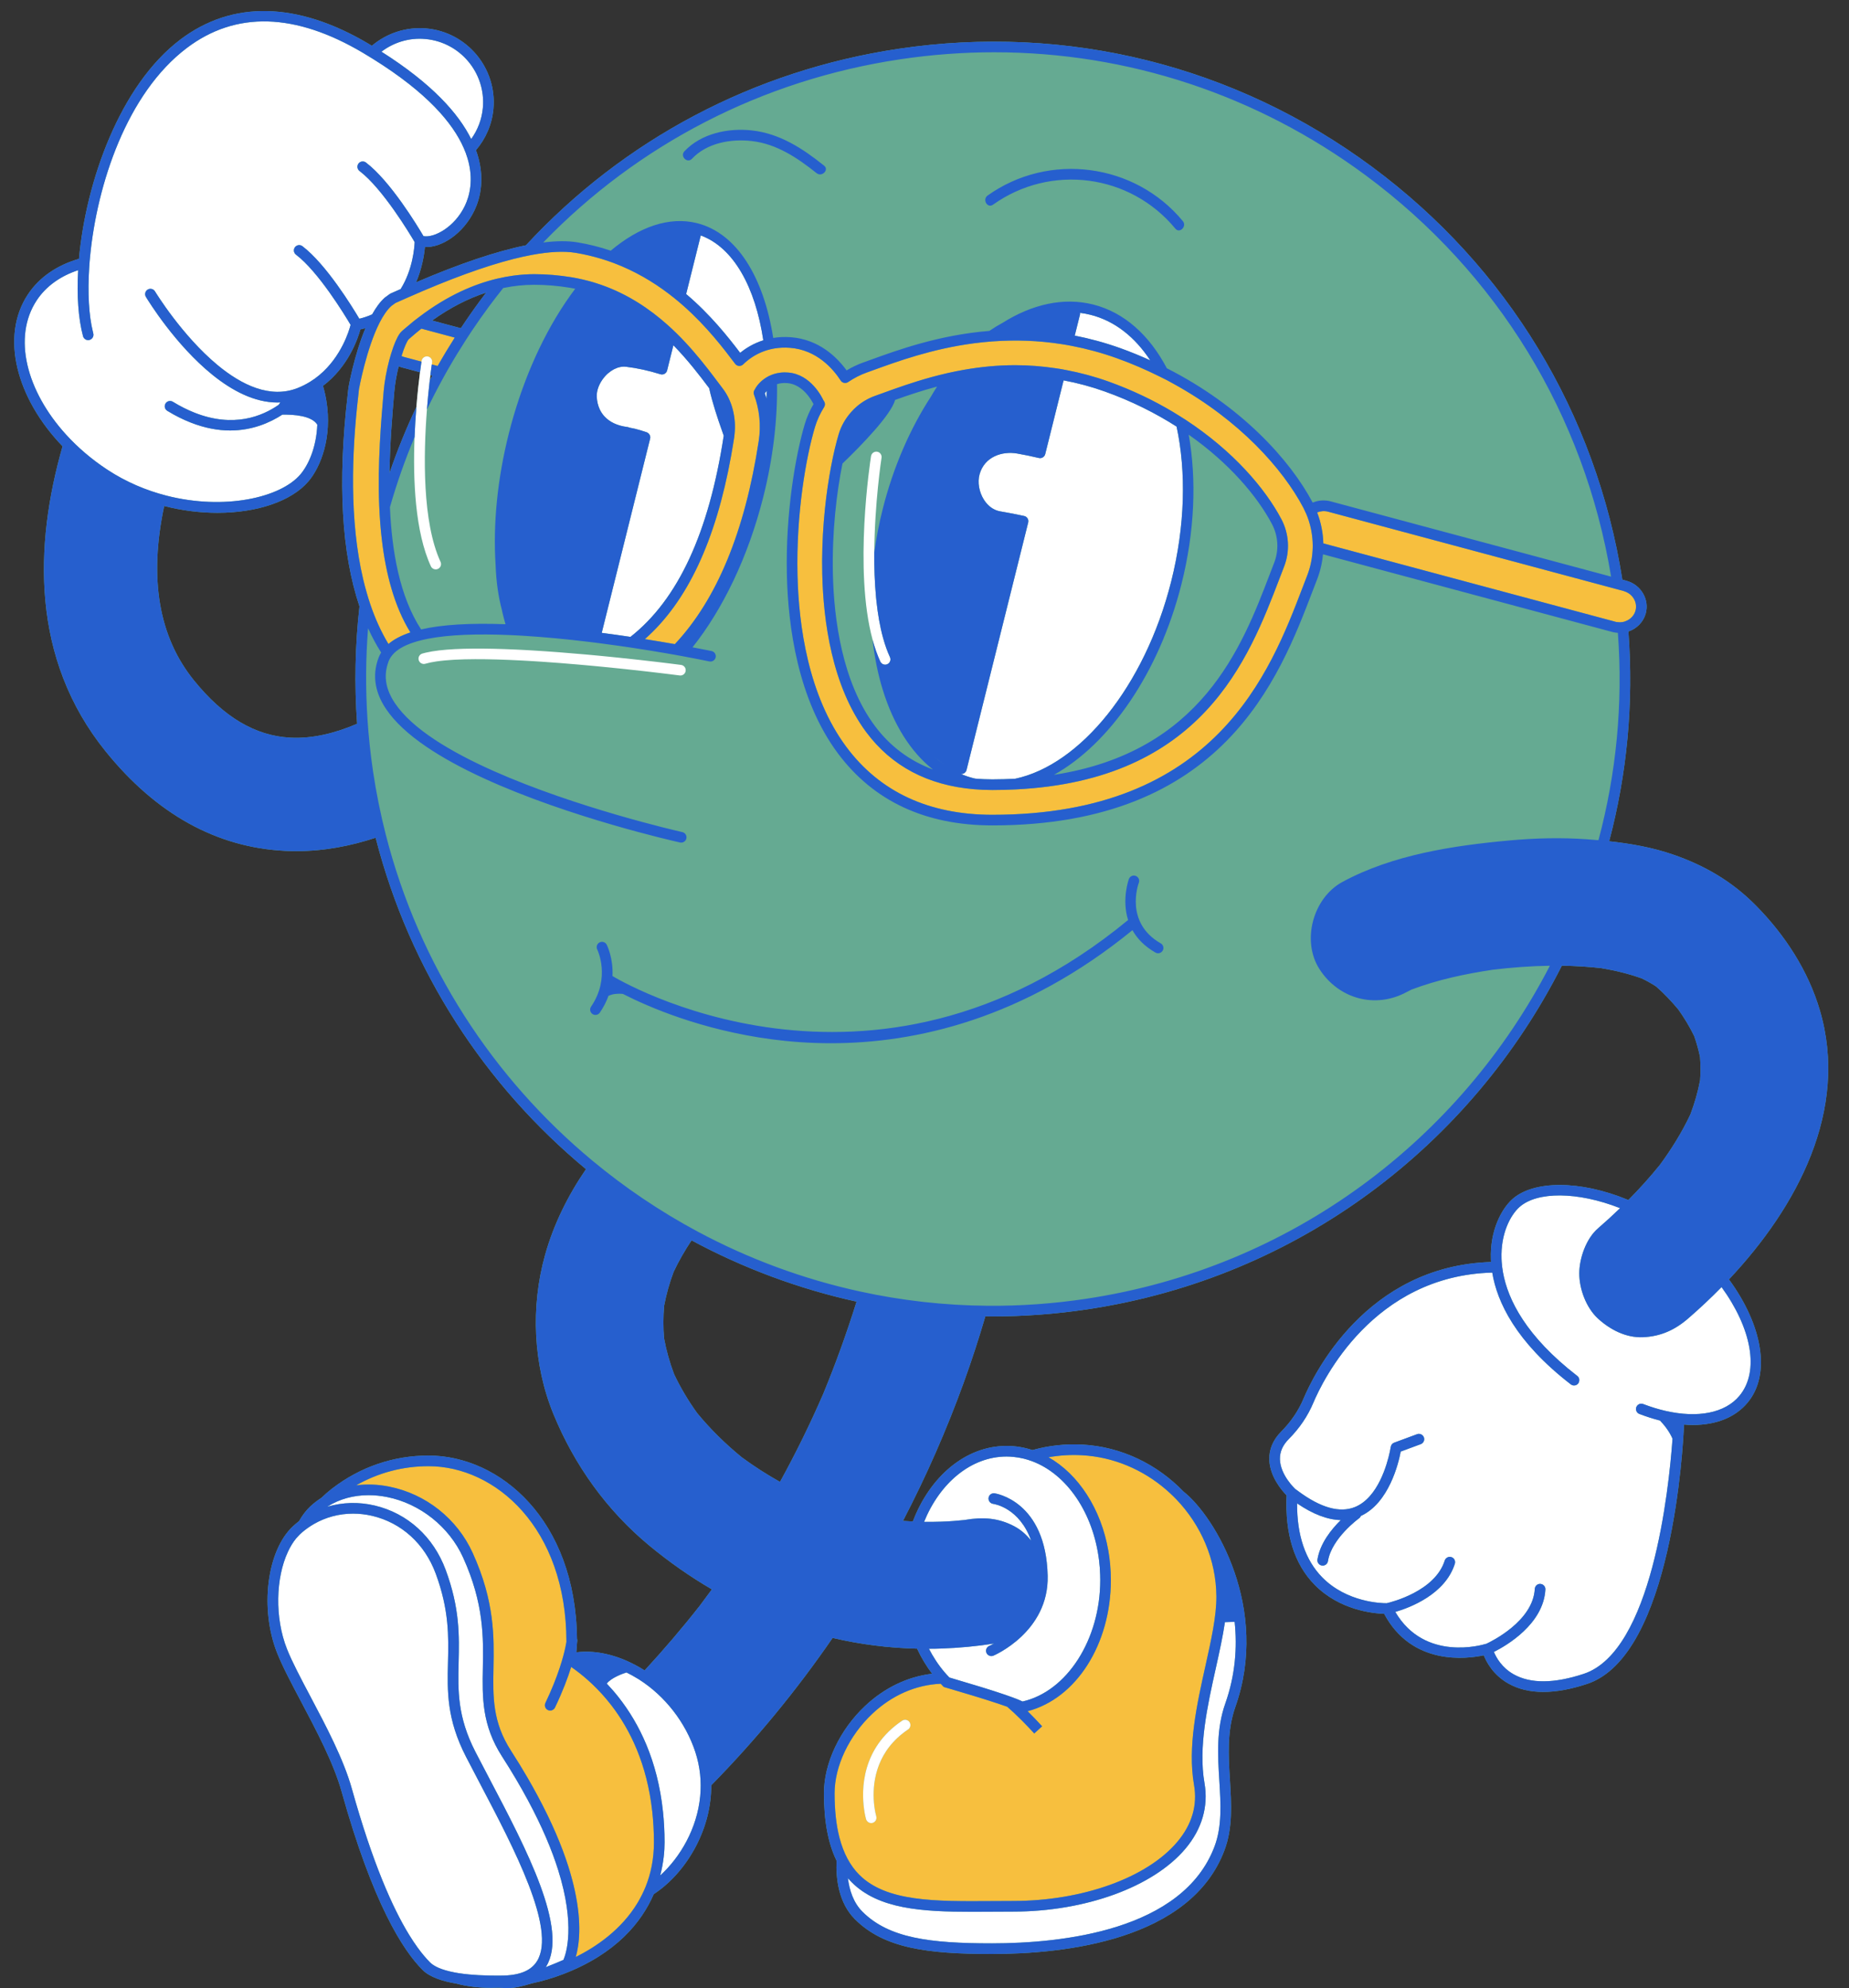 <?xml version="1.0" encoding="UTF-8" standalone="no"?><svg xmlns="http://www.w3.org/2000/svg" xmlns:xlink="http://www.w3.org/1999/xlink" fill="#265fce" height="502.8" id="Layer_1" preserveAspectRatio="xMidYMid meet" version="1.1" viewBox="-3.6 -2.8 467.6 502.8" width="467.6" x="0" xml:space="preserve" y="0" zoomAndPan="magnify"><rect x="-3.6" y="-2.8" width="467.6" height="502.8" fill="#333333" stroke="none"/><g><g id="change1_1"><path d="M456.62,252.672c-2.957-10.018-8.803-18.979-16.092-26.386 c-6.026-6.124-12.869-10.138-20.948-12.943c-5.194-1.803-10.722-2.789-16.231-3.39 c4.479-16.925,6.246-34.8,4.866-53.052c2.083-0.699,3.775-2.354,4.379-4.554 c0.464-1.695,0.231-3.477-0.654-5.019c-0.925-1.614-2.441-2.774-4.272-3.265l-0.986-0.265 c-6.629-42.033-29.072-79.079-63.323-104.421C308.751,13.768,266.244,3.177,223.666,9.536 c-36.605,5.471-69.486,22.925-94.265,49.703c-7.447,1.501-16.733,4.631-27.784,9.364 c1.535-3.569,2.064-7.012,2.243-8.945c4.104,0.241,9.678-3.267,12.536-9.274 c1.409-2.959,2.88-8.298,0.371-15.213c2.43-2.842,4.05-6.423,4.417-10.422 c0.943-10.28-6.654-19.412-16.936-20.357C99.042,3.932,94.138,5.648,90.437,8.782 c-0.284-0.171-0.55-0.341-0.84-0.513C71.619-2.381,55.164-2.753,42.006,7.207 C26.736,18.762,18.136,43.076,16.371,62.658c-5.528,1.591-10.056,4.66-12.94,9.036 c-6.986,10.606-2.934,26.194,8.788,38.377c-7.164,25.068-8.034,53.715,10.904,77.162 c12.798,15.844,28.081,24.307,45.428,25.154c0.925,0.045,1.842,0.068,2.754,0.068 c7.112-0,13.877-1.34,20.091-3.39c8.653,33.766,27.739,62.708,53.198,83.821 c-4.564,6.651-8.176,13.922-10.352,21.703c-3.658,13.076-3.044,27.669,2.129,40.254 c5.315,12.93,13.481,24.344,24.298,33.284c4.997,4.13,10.253,7.809,15.765,11.025 c-0.996,1.376-2.01,2.74-3.034,4.097c-4.438,5.659-9.111,11.122-13.983,16.406 c-0.009-0.006-0.018-0.012-0.027-0.018c-5.768-3.665-11.874-5.248-17.24-4.566 c0.017-0.335,0.048-0.683,0.079-1.008c0.044-0.469,0.081-0.931,0.093-1.372 c0.041-0.281,0.061-0.456,0.064-0.494c0.02-0.2-0.008-0.393-0.07-0.571 c-0.347-30.085-19.507-46.314-37.556-46.314c-8.816,0-17.198,2.852-24.256,8.258l-0.238,0.178 c-0.943,0.734-1.789,1.487-2.582,2.255c-0.998,0.641-1.943,1.365-2.817,2.182h0.002 c-1.086,1.015-2.034,2.277-2.848,3.722c-0.534,0.412-1.056,0.842-1.553,1.306h0.002 c-6.584,6.154-8.417,20.797-4.005,31.974c1.336,3.386,3.625,7.712,6.049,12.294 c3.879,7.329,8.274,15.636,10.267,22.777c7.896,28.272,15.497,40.15,20.482,45.136 c1.861,1.862,5.125,2.882,8.508,3.446c2.689,0.721,5.717,1.089,8.942,1.089 c0.599,0,1.209-0.02,1.821-0.046c0.791,0.071,1.594,0.117,2.422,0.117 c1.52,0,3.655-0.504,5.855-1.188c2.74-0.585,5.507-1.39,8.23-2.448 c13.188-5.123,19.606-13.016,22.686-20.138c4.212-2.758,8.009-7.015,10.68-12.132 c2.582-4.948,3.88-10.21,3.864-15.399c11.345-11.564,21.591-24.031,30.691-37.268 c7.032,1.654,14.18,2.547,21.359,2.715c1.063,2.284,2.341,4.414,3.819,6.346 c-6.158,0.716-12.058,3.525-16.981,8.164c-6.409,6.039-10.39,14.493-10.39,22.058 c0,7.034,1.052,12.671,3.187,17.05c-0.18,4.583,0.526,10.685,4.656,14.814 c7.35,7.349,18.272,8.786,34.653,8.786c18.282,0,50.23-3.412,58.8-26.259 c2.12-5.65,1.758-11.546,1.375-17.789c-0.374-6.09-0.761-12.385,1.373-18.442 c8.735-24.772-4.993-48.041-13.128-54.465c-6.605-6.839-15.632-11.334-25.552-11.865 c-4.344-0.229-8.593,0.255-12.633,1.386c-2.09-0.688-4.279-1.056-6.533-1.056 c-10.413,0-19.435,7.809-23.716,19.113c-0.831-0.04-1.661-0.088-2.491-0.151 c5.868-11.272,11.003-22.957,15.365-34.992c2.001-5.52,3.814-11.105,5.465-16.737 c0.601,0.007,1.201,0.021,1.803,0.021c7.893,0,15.892-0.584,23.929-1.784 c53.679-8.024,97.256-41.808,120.058-86.916c3.318,0.042,6.63,0.248,9.928,0.61 c3.513,0.587,6.982,1.413,10.333,2.623c1.229,0.601,2.421,1.265,3.567,2.01 c2.037,1.782,3.913,3.767,5.647,5.85c1.51,2.127,2.852,4.353,3.996,6.696 c0.615,1.743,1.116,3.515,1.481,5.325c0.142,1.946,0.155,3.89,0.015,5.833 c-0.552,2.96-1.387,5.845-2.456,8.662c-2.121,4.499-4.75,8.73-7.694,12.74 c-2.509,3.11-5.185,6.077-7.998,8.913c-12.226-5.095-24.044-4.975-29.348-0.205 c-2.669,2.398-5.686,7.823-5.411,15.22c0.008,0.216,0.02,0.436,0.034,0.659 c-31.669,0.978-44.966,28.722-47.41,34.541c-1.278,3.043-3.165,5.834-5.61,8.297 c-2.1,2.114-3.127,4.519-3.053,7.144c0.121,4.272,3.172,7.808,4.374,9.038 c-0.436,9.755,1.941,17.354,7.069,22.592c6.34,6.474,14.862,7.268,17.599,7.35 c7.034,13.213,20.913,11.422,25.197,10.504c0.7,1.78,2.414,4.977,6.188,7.12 c2.511,1.425,5.472,2.139,8.86,2.139c3.295,0,6.994-0.675,11.074-2.023 c21.583-7.132,24.305-60.516,24.515-65.589c0.76,0.059,1.511,0.099,2.24,0.099 c5.887,0,10.729-1.91,13.844-5.657c6.009-7.233,3.701-19.666-4.721-31.153 C450.886,302.432,464.072,277.914,456.62,252.672z M105.245,92.051l0.503,0.135 c-0.221,0.405-0.448,0.808-0.665,1.215C105.139,92.912,105.193,92.469,105.245,92.051z M96.115,96.275 c0.186-2.165,0.603-4.405,1.101-6.422c0.23,0.089,0.464,0.17,0.706,0.235l4.694,1.258 c-0.269,2.075-0.622,5.139-0.918,8.782c-2.591,5.46-4.854,11.045-6.801,16.728 C95.011,109.149,95.63,101.912,96.115,96.275z M117.932,73.071c-1.733,2.343-3.392,4.724-4.987,7.137 l-7.269-1.948c4.492-3.21,9.062-5.572,13.686-7.073C118.884,71.814,118.401,72.436,117.932,73.071z M69.84,183.762c-8.917-0.47-16.908-5.224-24.426-14.533c-8.887-11.003-11.382-25.78-7.493-44.062 c4.563,1.169,9.136,1.725,13.468,1.725c10.021,0,18.746-2.943,23.025-7.976 c3.041-3.575,6.049-11.054,4.519-20.364c-0.194-1.181-0.475-2.444-0.859-3.767 c6.363-4.809,8.783-11.812,9.463-14.274c0.443-0.097,0.873-0.207,1.292-0.326 c-2.885,6.855-4.303,14.979-4.314,15.094c-0.037,0.418-0.112,1.072-0.212,1.934 c-2.542,22.008-1.526,39.849,3.009,53.343c-1.106,9.781-1.319,19.709-0.602,29.684 C81.408,182.529,75.589,184.057,69.84,183.762z M204.572,349.75 c-3.293,7.582-6.935,14.998-10.916,22.226c-3.34-1.877-6.568-3.95-9.662-6.222 c-4.112-3.359-7.909-7.076-11.282-11.176c-2.235-3.106-4.198-6.387-5.838-9.843 c-1.117-2.956-1.973-5.989-2.541-9.095c-0.228-2.736-0.218-5.475,0.02-8.212 c0.551-2.929,1.36-5.792,2.406-8.584c1.31-2.768,2.836-5.415,4.528-7.96 c13.026,7.014,27.059,12.265,41.735,15.495C210.548,334.286,207.736,342.085,204.572,349.75z" fill="#65aa92"/></g><g id="change2_1"><path d="M292.292,374.826c-0.328-0.304-0.66-0.605-0.999-0.898 c-5.842-5.038-13.255-8.273-21.302-8.704c-2.865-0.16-5.687,0.025-8.43,0.516 c7.573,4.293,13.285,13.036,15.129,23.643c0.097,0.556,0.183,1.116,0.258,1.682 c0.077,0.578,0.142,1.161,0.196,1.748c0.119,1.305,0.187,2.629,0.187,3.974 c0,16.268-8.782,29.978-21.055,33.176c1.142,1.127,2.359,2.39,3.667,3.818l-0.992,0.908l-0,0 l-0.991,0.907c-1.152-1.259-2.225-2.379-3.234-3.387c-1.313-1.313-2.514-2.432-3.61-3.376 c-1.423-0.511-3.163-1.085-4.967-1.657c-0.377-0.12-0.756-0.239-1.136-0.358 c-0.479-0.15-0.955-0.297-1.429-0.443c-0.484-0.149-0.962-0.296-1.432-0.438 c-2.294-0.697-4.361-1.306-5.599-1.67l-1.469-0.434l-0.239-0.24 c-0.187-0.186-0.364-0.385-0.546-0.576c-6.301,0.272-12.33,2.914-17.292,7.591 c-5.888,5.551-9.547,13.253-9.547,20.105c0,4.31,0.408,8.035,1.229,11.216 c0.254,0.986,0.552,1.915,0.886,2.797c0.334,0.88,0.709,1.708,1.123,2.486 c0.847,1.591,1.856,2.98,3.043,4.158c6.838,6.796,19.174,6.71,33.461,6.614 c1.752-0.012,3.536-0.025,5.344-0.025c17.628,0,33.959-5.876,41.601-14.968 c3.695-4.396,5.115-9.232,4.217-14.372c-1.677-9.612,0.743-20.484,2.877-30.077 c1.446-6.493,2.81-12.625,2.777-17.6c-0.061-9.369-3.926-18.066-10.111-24.538 C293.384,375.859,292.844,375.337,292.292,374.826z M217.103,458.201 c-0.131,0.039-0.262,0.058-0.392,0.058c-0.38,0-0.731-0.174-0.983-0.451 c-0.13-0.143-0.242-0.304-0.302-0.501c-0.006-0.022-0.1-0.348-0.219-0.903 c-0.09-0.422-0.195-0.977-0.288-1.649c-0.673-4.823-0.746-15.419,9.63-22.399 c0.619-0.416,1.453-0.25,1.864,0.364c0.414,0.616,0.252,1.45-0.364,1.864 c-7.833,5.269-8.912,12.858-8.691,17.589c0.031,0.658,0.086,1.259,0.152,1.793 c0.084,0.677,0.185,1.242,0.273,1.667c0.114,0.549,0.207,0.871,0.213,0.891 C218.212,457.234,217.813,457.984,217.103,458.201z M161.351,455.324 c0.271,2.462,0.425,5.053,0.425,7.8c0,4.23-0.787,7.943-2.09,11.194 c-0.288,0.719-0.607,1.408-0.943,2.082c-0.335,0.673-0.687,1.329-1.063,1.958 c-4.156,6.94-10.672,11.274-15.677,13.763c0.83-2.864,1.604-8.324-0.252-16.849 c-0.183-0.839-0.393-1.709-0.63-2.608c-0.303-1.154-0.649-2.352-1.05-3.607 c-1.62-5.065-4.091-10.963-7.735-17.744c-0.805-1.499-1.654-3.029-2.578-4.615 c-0.617-1.058-1.257-2.133-1.93-3.231c-0.701-1.144-1.433-2.309-2.197-3.496 c-4.694-7.287-4.575-13.601-4.437-20.911c0.149-7.886,0.318-16.822-5.238-29.087 c-3.928-8.669-11.836-14.954-21.154-16.812c-2.865-0.573-5.681-0.67-8.348-0.319 c5.575-3.179,11.814-4.845,18.308-4.845c16.905,0,34.872,15.567,34.885,44.418 c-0.093,0.593-0.306,1.736-0.74,3.372c-0.13,0.491-0.276,1.016-0.45,1.595 c-0.161,0.536-0.348,1.119-0.551,1.727c-0.802,2.405-1.943,5.347-3.58,8.771 c-0.32,0.668-0.037,1.471,0.633,1.791c0.187,0.089,0.383,0.131,0.577,0.131 c0.502,0,0.983-0.281,1.214-0.764c1.973-4.126,3.257-7.579,4.099-10.275 c0.017,0.012,0.028,0.028,0.046,0.04c1.315,0.912,2.782,2.045,4.31,3.413 c0.333,0.311,0.664,0.617,0.988,0.911c1.593,1.512,3.23,3.281,4.819,5.342 C155.746,434.609,160.029,443.314,161.351,455.324z M105.677,88.872 c0.115-0.733-0.386-1.42-1.119-1.535c-0.714-0.103-1.418,0.385-1.536,1.119 c-0.006,0.041-0.018,0.115-0.032,0.208l-4.371-1.172c-0.237-0.063-0.459-0.154-0.674-0.255 c0.697-2.237,1.417-3.878,1.851-4.262l0.478-0.418c0.894-0.786,1.792-1.526,2.692-2.243 l8.442,2.263c-1.506,2.365-2.95,4.759-4.324,7.184l-1.48-0.397 C105.647,89.068,105.674,88.895,105.677,88.872z M410.005,151.636 c-0.299,1.09-1.058,1.947-2.027,2.452c-0.406,0.212-0.844,0.366-1.309,0.439 c-0.437,0.069-0.892,0.062-1.352-0.01c-0.064-0.01-0.126-0.008-0.19-0.021l-74.067-19.874 c-0.07-2.665-0.592-5.313-1.566-7.829c0.852-0.346,1.82-0.448,2.765-0.193l72.039,19.337 l1.409,0.378l1.268,0.34c0.049,0.013,0.093,0.038,0.141,0.053 c1.069,0.325,1.956,1.008,2.497,1.953C410.14,149.581,410.28,150.638,410.005,151.636z M327.341,128.743c-0.175-0.531-0.377-1.055-0.597-1.573c-0.19-0.45-0.396-0.895-0.619-1.333 c-0.046-0.09-0.087-0.183-0.135-0.273c-5.179-9.81-16.126-22.089-32.614-31.196 c-0.613-0.339-1.214-0.683-1.843-1.012c-0.627-0.329-1.281-0.64-1.924-0.959 c-3.389-1.684-6.965-3.246-10.778-4.611c-3.859-1.382-7.626-2.384-11.289-3.094 c-0.442-0.085-0.883-0.171-1.322-0.248c-0.445-0.078-0.888-0.149-1.33-0.218 c-6.035-0.945-11.756-1.085-17.082-0.719c-0.161,0.011-0.322,0.022-0.483,0.034 c-0.626,0.047-1.246,0.101-1.861,0.161c-0.168,0.016-0.337,0.031-0.504,0.048 c-0.583,0.061-1.159,0.128-1.732,0.2c-0.216,0.027-0.436,0.051-0.65,0.079 c-10.478,1.395-19.121,4.531-25.165,6.723l-1.843,0.666c-1.613,0.577-3.186,1.383-4.685,2.401 c-0.301,0.203-0.666,0.276-1.023,0.206c-0.353-0.072-0.665-0.283-0.86-0.588 c-1.857-2.872-5.995-7.767-12.83-8.279c-1.401-0.106-2.687-0.037-3.866,0.154 c-0.433,0.07-0.85,0.159-1.254,0.261c-0.44,0.111-0.865,0.237-1.271,0.38 c-2.392,0.841-4.195,2.179-5.454,3.408c-0.276,0.271-0.642,0.397-1.041,0.38 c-0.385-0.03-0.738-0.222-0.97-0.53c-2.832-3.748-7.107-9.405-13.125-14.714 c-0.373-0.329-0.752-0.658-1.139-0.984c-0.376-0.317-0.759-0.632-1.148-0.944 c-3.788-3.049-8.194-5.878-13.273-8.039c-0.471-0.2-0.951-0.393-1.434-0.582 c-0.303-0.119-0.606-0.238-0.914-0.351c-0.205-0.075-0.414-0.146-0.621-0.219 c-0.251-0.089-0.5-0.181-0.755-0.266c-0.454-0.153-0.916-0.295-1.38-0.437 c-2.1-0.64-4.294-1.168-6.599-1.546c-2.925-0.481-6.653-0.285-11.129,0.551 c-0.72,0.135-1.46,0.287-2.219,0.455c-0.74,0.164-1.497,0.343-2.274,0.54 c-7.298,1.843-16.241,5.103-26.771,9.763c-0.504,0.223-0.995,0.434-1.506,0.664 c-0.402,0.181-0.741,0.333-1.022,0.457c-0.24,0.106-0.439,0.193-0.585,0.255l-1.047,0.757 c-0.552,0.493-1.077,1.122-1.578,1.843c-0.494,0.71-0.962,1.513-1.405,2.381 c-3.334,6.545-5.189,16.667-5.209,16.793c-0.028,0.351-0.107,1.034-0.21,1.929 c-1.636,14.166-2.226,31.361,1.267,46.181c0.271,1.147,0.571,2.276,0.892,3.392 c0.292,1.016,0.598,2.022,0.934,3.009c1.212,3.558,2.72,6.909,4.568,9.969 c1.375-1.181,3.224-2.156,5.554-2.927c-4.112-6.656-6.247-15.008-7.244-23.663 c-0.151-1.316-0.281-2.637-0.383-3.962c-0.112-1.459-0.198-2.921-0.257-4.378 c-0.438-10.814,0.472-21.406,1.134-29.096c0.203-2.358,0.722-5.183,1.406-7.769 c0.14-0.531,0.289-1.048,0.442-1.553c0.187-0.617,0.381-1.212,0.583-1.769 c0.687-1.899,1.443-3.388,2.176-4.017l0.451-0.395c0.386-0.34,0.767-0.645,1.151-0.969 c0.464-0.391,0.929-0.794,1.389-1.163c0.451-0.361,0.896-0.691,1.344-1.032 c7.201-5.481,13.957-8.332,19.73-9.7c0.714-0.169,1.413-0.318,2.095-0.444 c0.689-0.128,1.364-0.238,2.019-0.326c1.917-0.259,3.692-0.368,5.282-0.368 c3.088,0,6.254,0.262,9.407,0.778c0.956,0.156,1.885,0.349,2.801,0.559 c0.464,0.106,0.922,0.219,1.376,0.338c0.182,0.048,0.363,0.096,0.543,0.146 c0.276,0.077,0.553,0.153,0.825,0.234c0.222,0.066,0.44,0.137,0.66,0.206 c0.478,0.15,0.95,0.307,1.416,0.471c6.645,2.338,12.131,6.032,16.677,10.089 c0.382,0.341,0.758,0.684,1.127,1.03c0.379,0.355,0.752,0.712,1.118,1.07 c3.067,3.008,5.661,6.111,7.866,8.933c0.422,0.54,0.828,1.067,1.222,1.583 c0.576,0.755,1.127,1.486,1.646,2.177c0.003,0.004,0.006,0.008,0.01,0.013l1.035,1.376 c2.317,3.053,3.377,7.295,2.924,11.479c-0.027,0.252-0.04,0.505-0.079,0.756 c-0.104,0.682-0.22,1.344-0.33,2.014c-0.146,0.887-0.295,1.769-0.451,2.637 c-3.895,21.564-11.117,36.968-21.823,46.404c2.793,0.443,5.352,0.875,7.59,1.27 c10.606-11.302,17.709-28.446,21.212-51.377c0.609-3.98,0.194-8.034-1.196-11.724 c-0.149-0.399-0.102-0.843,0.128-1.201c0.009-0.012,0.1-0.147,0.109-0.159 c0.327-0.693,1.291-2.013,2.921-3.002c0.393-0.238,0.826-0.455,1.297-0.641 c0.398-0.157,0.825-0.29,1.28-0.392c0.624-0.14,1.296-0.227,2.028-0.227 c0.282,0,0.572,0.011,0.869,0.037c5.754,0.432,8.604,6.326,8.91,6.997 c0.112,0.166,0.168,0.25,0.219,0.339c0.25,0.43,0.241,0.962-0.021,1.383 c-1.032,1.655-1.814,3.361-2.324,5.07c-2.265,7.578-4.78,21.916-4.418,37.39 c0.296,12.676,2.683,30.517,12.37,43.522c8.473,11.374,20.895,17.142,36.92,17.142 c56.467,0,70.244-36.031,78.478-57.56l1.128-2.936c0.779-2.003,1.228-4.09,1.363-6.186 c0.032-0.493,0.051-0.987,0.047-1.48c-0.004-0.58-0.038-1.158-0.091-1.736 C328.154,131.795,327.838,130.246,327.341,128.743z M321.138,140.486l-1.144,2.975 c-7.84,20.502-19.541,51.081-66.832,53.385c-1.876,0.091-3.801,0.144-5.79,0.144 c-1.608,0-3.167-0.073-4.689-0.203c-11.672-1.002-20.811-5.833-27.203-14.413 c-8.702-11.684-10.857-28.16-11.133-39.926c-0.215-9.201,0.628-17.946,1.811-24.956 c0.124-0.735,0.252-1.449,0.382-2.145c0.619-3.296,1.304-6.132,1.965-8.348 c0.617-2.065,1.695-3.933,3.092-5.516c0.499-0.565,1.025-1.106,1.605-1.59 c1.317-1.1,2.83-1.977,4.48-2.568l1.871-0.675c0.392-0.142,0.801-0.291,1.213-0.439 c0.5-0.181,1.014-0.365,1.543-0.553c3.779-1.344,8.281-2.838,13.367-4.014 c0.153-0.035,0.302-0.074,0.456-0.108c0.496-0.112,1.006-0.216,1.513-0.321 c0.171-0.035,0.338-0.073,0.51-0.108c0.483-0.097,0.975-0.186,1.468-0.276 c0.201-0.037,0.4-0.075,0.603-0.111c4.025-0.706,8.344-1.162,12.911-1.162 c3.427,0,6.844,0.272,10.235,0.781c0.445,0.067,0.89,0.129,1.334,0.204 c0.442,0.075,0.882,0.162,1.322,0.246c3.608,0.685,7.181,1.644,10.694,2.902 c6.011,2.152,11.437,4.778,16.302,7.679c0.561,0.334,1.106,0.676,1.651,1.018 c0.526,0.33,1.058,0.656,1.57,0.992c12.007,7.87,20.106,17.351,24.204,25.116 C322.406,132.201,322.658,136.573,321.138,140.486z" fill="#f7bf3e"/></g><g id="change3_1"><path d="M38.517,122.556c-5.084-1.3-10.211-3.434-15.007-6.593 c-3.986-2.626-7.474-5.636-10.406-8.857C3.019,96.025-0.417,82.42,5.675,73.171 c2.359-3.581,6.01-6.163,10.49-7.642c-0.365,6.415,0.038,12.202,1.229,16.683 c0.191,0.717,0.927,1.154,1.642,0.953c0.717-0.191,1.144-0.925,0.953-1.642 c-0.037-0.139-0.067-0.294-0.102-0.436c-1.016-4.11-1.354-9.824-0.923-16.324 c0.031-0.466,0.061-0.932,0.1-1.406c0.037-0.449,0.081-0.905,0.125-1.361 c1.756-18.144,9.258-41.16,24.439-52.649c12.389-9.374,27.396-8.961,44.599,1.235 c0.084,0.05,0.161,0.099,0.244,0.149c0.396,0.236,0.769,0.469,1.154,0.703 c0.39,0.238,0.791,0.476,1.17,0.713c13.63,8.502,20.098,16.168,22.855,22.431 c0.198,0.451,0.381,0.895,0.542,1.331c0.173,0.467,0.324,0.925,0.458,1.375 c1.608,5.425,0.456,9.561-0.679,11.946c-2.582,5.427-7.81,8.193-10.477,7.688 c-1.486-2.531-8.363-13.91-14.549-18.613c-0.591-0.451-1.434-0.336-1.882,0.255 c-0.449,0.591-0.334,1.434,0.255,1.882c5.849,4.447,12.74,15.931,13.94,17.976 c-0.054,1.4-0.47,6.977-3.542,11.891c-0.265,0.118-0.52,0.227-0.786,0.346 c-0.838,0.376-1.404,0.631-1.646,0.724c-0.108,0.042-0.21,0.098-0.304,0.164l-1.285,0.939 c-1.177,1.049-2.239,2.524-3.186,4.223c-0.987,0.448-2.062,0.822-3.239,1.103 c-1.761-2.974-8.401-13.792-14.393-18.346c-0.591-0.451-1.434-0.332-1.882,0.255 c-0.449,0.591-0.334,1.434,0.255,1.882c5.668,4.308,12.314,15.226,13.812,17.757 c-0.356,1.394-2.297,8.025-7.903,12.708c-0.358,0.299-0.728,0.591-1.116,0.872 c-0.366,0.265-0.749,0.518-1.142,0.764c-1.001,0.625-2.089,1.188-3.282,1.654 c-6.899,2.69-14.084-0.756-20.205-5.83c-9.003-7.462-15.707-18.448-15.819-18.633 c-0.383-0.635-1.208-0.843-1.843-0.458c-0.635,0.383-0.841,1.208-0.458,1.843 c0.005,0.009,0.019,0.031,0.026,0.042c0.613,1.014,7.443,12.123,16.819,19.686 c4.949,3.992,10.606,6.993,16.428,6.993c0.237,0,0.475-0.022,0.713-0.032l-0.38,0.593 c-4.199,2.936-11.461,5.893-21.251,2.034c-1.768-0.697-3.614-1.605-5.544-2.788 c-0.633-0.388-1.459-0.191-1.847,0.444c-0.386,0.631-0.189,1.458,0.444,1.847 c2.048,1.256,4.016,2.218,5.91,2.963c3.627,1.427,6.968,2.012,9.981,2.012 c5.591,0,10.053-1.958,13.21-4.009c2.81-0.054,7.409,0.234,8.834,2.532 c-0.217,5.723-2.227,10.182-4.269,12.582C67.331,123.104,53.1,126.285,38.517,122.556z M115.562,32.366 c1.611-2.243,2.678-4.92,2.948-7.862c0.808-8.805-5.699-16.628-14.505-17.436 c-4.144-0.388-8.059,0.867-11.14,3.206C105.732,18.416,112.382,25.956,115.562,32.366z M306.176,407.447 c-0.534,3.657-1.408,7.596-2.315,11.676c-2.081,9.349-4.439,19.946-2.852,29.033 c1.025,5.874-0.638,11.602-4.808,16.563c-8.132,9.675-25.269,15.925-43.658,15.925 c-1.803,0-3.58,0.012-5.327,0.025c-1.682,0.011-3.339,0.023-4.965,0.023 c-12.758,0-23.636-0.693-30.407-7.417c-0.353-0.35-0.688-0.72-1.014-1.1 c0.375,3.053,1.385,6.203,3.683,8.501c6.693,6.691,17.077,7.999,32.754,7.999 c17.586,0,48.284-3.185,56.285-24.517c1.918-5.114,1.572-10.731,1.208-16.68 c-0.392-6.357-0.794-12.929,1.521-19.498c2.519-7.146,3.037-14.156,2.351-20.617L306.176,407.447z M235.981,381.965c0.542-0.029,1.083-0.07,1.624-0.11c0.865-0.064,1.73-0.141,2.595-0.233 c0.099-0.016,0.199-0.029,0.298-0.045c4.504-0.749,8.366-0.517,12.419,1.625 c1.689,0.892,3.095,2.165,4.261,3.639c-2.952-8.308-9.281-9.274-9.622-9.319 c-0.733-0.098-1.25-0.771-1.158-1.504c0.094-0.731,0.749-1.242,1.494-1.161 c0.129,0.016,13.017,1.819,13.456,20.86c0.327,14.216-13.59,20.147-13.73,20.206 c-0.168,0.068-0.343,0.101-0.512,0.101c-0.526,0-1.026-0.311-1.242-0.827 c-0.283-0.684,0.04-1.471,0.724-1.756c0.089-0.037,0.539-0.231,1.208-0.587 c-4.447,0.688-8.912,1.112-13.376,1.26c-0.475,0.016-0.949,0.033-1.424,0.043 c-0.474,0.01-0.948,0.01-1.421,0.013c-0.084,0.001-0.167,0.002-0.25,0.002 c0.252,0.491,0.516,0.974,0.79,1.447c1.247,2.151,2.711,4.116,4.389,5.83l0.187,0.055l0.57,0.168 l0.05,0.015c2.248,0.662,4.623,1.369,6.901,2.069c0.482,0.148,0.958,0.296,1.429,0.443 c0.483,0.151,0.957,0.3,1.424,0.448c0.496,0.158,0.981,0.314,1.453,0.468 c1.487,0.484,2.837,0.946,3.975,1.365c1.038,0.383,1.904,0.732,2.512,1.029 c11.231-2.559,19.643-15.657,19.643-30.722c0-0.437-0.011-0.87-0.025-1.303 c-0.019-0.623-0.049-1.242-0.095-1.854c-0.046-0.595-0.106-1.183-0.177-1.768 c-1.457-12.072-8.176-21.853-16.949-25.124c-0.708-0.264-1.428-0.485-2.161-0.662 c-0.852-0.206-1.719-0.351-2.6-0.432c-0.552-0.051-1.107-0.086-1.669-0.086 c-9.024,0-16.884,6.696-20.878,16.517c1.422,0.022,2.844,0.007,4.266-0.042 C234.898,382.015,235.44,381.994,235.981,381.965z M157.954,421.902 c-0.126-0.08-0.255-0.148-0.381-0.226c-0.909-0.559-1.828-1.066-2.754-1.513 c-1.075,0.346-3.822,1.344-4.976,2.814c1.019,1.073,2.042,2.243,3.048,3.525 c5.134,6.541,9.812,15.889,11.171,28.87c0.257,2.454,0.401,5.031,0.401,7.75 c0,2.066-0.22,5.024-1.105,8.392c5.092-4.642,9.336-11.893,10.114-20.038 c0.346-3.621,0.014-7.417-1.246-11.242C169.772,432.789,164.571,426.106,157.954,421.902z M129.857,452.381c-1.839-3.416-3.976-7.057-6.485-10.955c-5.136-7.976-5.003-14.991-4.864-22.416 c0.145-7.601,0.308-16.215-5-27.927c-3.517-7.765-10.887-13.624-19.23-15.287 c-1.581-0.315-3.143-0.47-4.664-0.47c-3.807,0-7.354,0.979-10.321,2.841 c-0.047,0.03-0.091,0.064-0.137,0.094c0.018-0.005,0.037-0.01,0.055-0.016 c3.78-1.116,7.889-1.255,11.942-0.299c8.298,1.96,14.841,7.886,17.947,16.259 c3.61,9.729,3.442,16.726,3.279,23.494c-0.168,7.015-0.327,13.641,4.253,22.548 c1.128,2.195,2.329,4.477,3.557,6.813c9.379,17.85,20.01,38.081,14.358,47.436 c-0.045,0.074-0.103,0.137-0.15,0.209c1.779-0.685,3.399-1.368,4.493-1.855 c0.679-1.562,3.086-8.662-1.343-22.754C135.976,465.095,133.534,459.208,129.857,452.381z M114.243,441.473c-4.893-9.515-4.727-16.474-4.551-23.84c0.157-6.514,0.318-13.249-3.111-22.495 c-2.789-7.515-8.638-12.829-16.046-14.578c-1.616-0.381-3.244-0.568-4.848-0.568 c-3.517,0-6.919,0.915-9.89,2.625c-0.578,0.333-1.14,0.693-1.682,1.087 c-0.204,0.148-0.407,0.294-0.606,0.451c-0.412,0.325-0.818,0.66-1.205,1.021c0,0,0,0-0.002,0 c-0.203,0.189-0.387,0.411-0.58,0.62c-0.156,0.17-0.321,0.326-0.47,0.509 c-0.786,0.962-1.463,2.107-2.05,3.366c-3.059,6.564-3.365,16.613-0.24,24.529 c1.284,3.248,3.538,7.51,5.927,12.023c3.942,7.45,8.408,15.894,10.481,23.31 c5.243,18.777,10.282,30.099,14.467,36.933c0.738,1.205,1.449,2.27,2.13,3.212 c1.158,1.6,2.23,2.85,3.196,3.816c0.891,0.891,2.689,1.874,6.217,2.542 c0.294,0.056,0.593,0.111,0.912,0.162c0.827,0.132,1.741,0.248,2.747,0.343 c1.488,0.141,3.181,0.237,5.108,0.274c0.594,0.012,1.204,0.019,1.844,0.019 c0.186,0,0.371,0,0.558-0.002l0.497-0.002c4.676,0,7.686-1.219,9.201-3.725 c4.869-8.059-5.836-28.429-14.437-44.797C116.58,445.966,115.375,443.675,114.243,441.473z M215.206,456.404c0.119,0.555,0.213,0.881,0.219,0.903c0.06,0.197,0.172,0.358,0.302,0.501 c0.253,0.277,0.604,0.451,0.983,0.451c0.129,0,0.261-0.019,0.392-0.058 c0.71-0.217,1.109-0.967,0.894-1.677c-0.006-0.02-0.099-0.342-0.213-0.891 c-0.088-0.425-0.188-0.99-0.273-1.667c-0.067-0.534-0.122-1.134-0.152-1.793 c-0.222-4.731,0.857-12.32,8.691-17.589c0.615-0.415,0.778-1.249,0.364-1.864 c-0.411-0.614-1.245-0.78-1.864-0.364c-10.376,6.979-10.302,17.576-9.63,22.399 C215.012,455.427,215.116,455.982,215.206,456.404z M287.287,88.328 c-3.857-5.877-8.956-9.963-15.082-11.509c-0.883-0.224-1.773-0.389-2.667-0.501 c0.014,0.149,0.018,0.3-0.019,0.448l-1.323,5.311c3.744,0.735,7.595,1.766,11.544,3.179 C282.36,86.195,284.86,87.235,287.287,88.328z M243.1,194.122c1.387,0.115,2.808,0.181,4.272,0.181 c1.984,0,3.887-0.065,5.754-0.16c16.378-3.465,32.738-23.269,39.447-49.847 c3.561-14.108,3.825-27.826,1.379-39.214c-5.284-3.374-11.324-6.429-18.137-8.867 c-3.429-1.227-6.917-2.161-10.438-2.822l-4.647,18.65c-0.178,0.715-0.906,1.154-1.612,0.981 c-1.889-0.448-3.692-0.818-5.509-1.133c-3.692-0.644-8.242,0.743-9.489,5.287 c-0.551,2.004-0.122,4.463,1.118,6.415c1.02,1.605,2.464,2.643,4.07,2.921 c2.398,0.415,4.337,0.789,6.102,1.179c0.355,0.079,0.663,0.296,0.854,0.605 c0.191,0.308,0.248,0.68,0.161,1.032l-15.598,62.6c-0.093,0.376-0.346,0.694-0.693,0.871 c-0.191,0.098-0.401,0.147-0.61,0.147c-0.058,0-0.113-0.025-0.171-0.033 c1.058,0.452,2.147,0.824,3.267,1.107C242.777,194.062,242.939,194.085,243.1,194.122z M232.745,188.646c0.843,0.756,1.719,1.442,2.624,2.062 C234.574,190.148,233.687,189.466,232.745,188.646z M190.247,98.022 c0.018-0.657,0.036-1.314,0.041-1.962c-0.236,0.274-0.388,0.503-0.46,0.621 C189.981,97.123,190.118,97.571,190.247,98.022z M173.617,56.74c-0.001,0.005-0.001,0.01-0.002,0.014 l-3.69,14.808c6.137,5.204,10.591,10.833,13.658,14.87c1.375-1.126,3.328-2.373,5.85-3.172 C187.411,69.748,181.888,59.785,173.617,56.74z M176.509,98.416c-0.3-1.075-0.559-2.102-0.768-3.057 c-2.382-3.166-5.342-7.051-9.044-10.846l-1.588,6.373c-0.089,0.359-0.322,0.663-0.644,0.845 c-0.32,0.184-0.703,0.224-1.056,0.114c-3.024-0.936-5.852-1.555-8.644-1.889 c-1.007-0.129-2.079,0.1-3.102,0.63c-0.503,0.26-0.992,0.6-1.458,1 c-0.081,0.069-0.164,0.133-0.243,0.206c-0.3,0.278-0.571,0.583-0.827,0.897 c-1.192,1.463-1.891,3.258-1.822,4.826c0.054,1.203,0.321,2.283,0.771,3.235 c0.294,0.622,0.668,1.187,1.119,1.691c1.333,1.487,3.326,2.446,5.88,2.754 c0.002,0,0.002,0,0.004,0.002c0.17,0.019,0.327,0.07,0.469,0.147 c0.259,0.052,0.575,0.115,0.836,0.168c0.29,0.058,0.523,0.105,0.589,0.122 c0.004,0,0.005,0,0.009,0.002c0.869,0.217,1.807,0.497,2.952,0.881 c0.201,0.068,0.364,0.188,0.506,0.329c0.326,0.324,0.487,0.795,0.369,1.269l-12.243,49.132 c2.51,0.329,4.943,0.673,7.262,1.021c12.046-9.471,19.839-26.337,23.591-50.881 c-0.436-1.214-0.876-2.473-1.298-3.737C177.535,101.874,176.976,100.092,176.509,98.416z M161.277,167.169c0.218,0.025,0.431,0.05,0.641,0.075c0.458,0.054,0.9,0.106,1.315,0.155 c0.148,0.018,0.287,0.034,0.429,0.051c0.6,0.072,1.155,0.139,1.65,0.199 c1.831,0.224,2.907,0.364,2.979,0.374c0.061,0.009,0.119,0.012,0.178,0.012 c0.663,0,1.24-0.491,1.329-1.167c0.098-0.736-0.42-1.411-1.154-1.508 c-0.128-0.017-0.435-0.057-0.894-0.116c-0.404-0.052-0.932-0.119-1.565-0.198 c-0.05-0.006-0.102-0.013-0.153-0.019c-0.44-0.055-0.926-0.115-1.46-0.18 c-0.126-0.015-0.256-0.031-0.387-0.047c-0.571-0.069-1.187-0.143-1.847-0.221 c-2.548-0.301-5.727-0.661-9.295-1.032c-0.776-0.081-1.57-0.162-2.38-0.243 c-0.835-0.084-1.685-0.167-2.551-0.251c-0.319-0.031-0.641-0.061-0.963-0.092 c-0.448-0.042-0.898-0.084-1.353-0.126c-0.448-0.041-0.899-0.082-1.353-0.123 c-4.344-0.39-8.923-0.749-13.427-1.017c-0.474-0.028-0.948-0.055-1.42-0.081 c-0.104-0.006-0.209-0.012-0.313-0.018c-0.399-0.022-0.796-0.042-1.192-0.062 c-0.154-0.008-0.307-0.015-0.461-0.023c-0.355-0.017-0.71-0.034-1.063-0.05 c-7.346-0.332-14.188-0.351-19.098,0.224c-0.628,0.074-1.224,0.157-1.786,0.251 c-0.573,0.096-1.11,0.202-1.607,0.319c-0.305,0.072-0.601,0.147-0.876,0.228 c-0.712,0.21-1.119,0.958-0.909,1.668c0.212,0.714,0.965,1.118,1.668,0.909 c0.793-0.234,1.734-0.427,2.8-0.585c0.663-0.098,1.378-0.181,2.133-0.252 c0.623-0.059,1.275-0.109,1.954-0.15c0.209-0.013,0.418-0.026,0.632-0.037 c3.125-0.164,6.772-0.165,10.684-0.051c1.877,0.054,3.814,0.135,5.784,0.236 c0.533,0.027,1.067,0.056,1.604,0.086c0.035,0.002,0.069,0.004,0.103,0.006 c0.499,0.028,1,0.058,1.501,0.088c0.123,0.008,0.246,0.016,0.37,0.023 c0.668,0.042,1.337,0.085,2.006,0.13c2.998,0.202,6.007,0.44,8.934,0.694 c0.442,0.038,0.882,0.077,1.319,0.116c0.454,0.041,0.905,0.081,1.353,0.122 c0.222,0.02,0.444,0.041,0.665,0.061c0.23,0.021,0.459,0.043,0.688,0.064 c0.742,0.07,1.477,0.14,2.2,0.21c3.92,0.382,7.526,0.77,10.552,1.112 C159.953,167.016,160.632,167.094,161.277,167.169z M431.771,322.705 c-2.758,2.815-5.6,5.476-8.466,7.953c-3.377,2.918-6.948,4.521-11.397,4.721 c-4.292,0.192-8.325-1.901-11.397-4.721c-2.965-2.722-4.721-7.444-4.721-11.397 c0-3.83,1.731-8.813,4.721-11.397c1.914-1.654,3.78-3.364,5.601-5.119 c-10.802-4.252-21.029-4.249-25.466-0.266c-2.235,2.011-4.76,6.654-4.521,13.123 c0.009,0.241,0.023,0.487,0.04,0.737c0.03,0.433,0.072,0.88,0.13,1.34 c0.055,0.44,0.125,0.892,0.209,1.355c1.235,6.815,5.759,16.079,18.787,26.146 c0.493,0.383,0.624,1.033,0.391,1.583c-0.044,0.103-0.078,0.21-0.149,0.303 c-0.455,0.584-1.296,0.694-1.885,0.241c-13.961-10.789-18.657-20.88-19.866-28.271 c-30.14,0.789-42.905,27.355-45.239,32.906c-1.413,3.365-3.492,6.443-6.18,9.15 c-1.583,1.595-2.328,3.288-2.275,5.177c0.113,3.982,3.743,7.378,3.942,7.561 c0.034,0.021,0.073,0.027,0.105,0.052c0.204,0.156,0.404,0.301,0.605,0.45 c5.671,4.199,10.489,5.549,14.317,3.996c5.824-2.362,8.144-10.809,8.824-13.989 c0.159-0.743,0.228-1.199,0.232-1.223c0.072-0.486,0.402-0.897,0.862-1.067l5.79-2.144 c0.696-0.259,1.469,0.096,1.726,0.792s-0.098,1.469-0.792,1.726l-5.065,1.875 c-0.557,2.945-2.963,12.989-10.083,16.285c-0.093,0.221-0.224,0.428-0.432,0.578 c-0.07,0.049-6.953,5.042-7.893,10.853c-0.107,0.659-0.677,1.128-1.324,1.128 c-0.072,0-0.143-0.005-0.217-0.018c-0.731-0.119-1.229-0.808-1.11-1.541 c0.662-4.095,3.567-7.667,5.9-9.958c-3.345-0.077-7.04-1.481-11.055-4.223 c-0.036,8.06,2.089,14.343,6.344,18.69c6.245,6.378,15.139,6.586,16.323,6.557 c1.085-0.247,12.195-2.968,14.673-10.785c0.226-0.707,0.985-1.102,1.686-0.875 c0.707,0.224,1.098,0.979,0.874,1.686c-2.445,7.712-11.275,11.071-15.056,12.179 c7.464,12.738,22.214,8.292,22.862,8.088c0.036-0.011,0.075-0.003,0.112-0.01 c1.3-0.601,11.858-5.733,12.298-13.895c0.039-0.743,0.698-1.336,1.413-1.27 c0.741,0.04,1.31,0.673,1.27,1.413c-0.473,8.749-9.845,14.19-13.02,15.788 c0.584,1.417,1.995,3.975,5.004,5.666c4.257,2.392,10.219,2.352,17.718-0.124 c17.211-5.689,21.51-46.449,22.448-59.467c-0.844-1.929-2.132-3.516-3.168-4.592 c-1.693-0.43-3.434-0.983-5.213-1.664c-0.693-0.266-1.039-1.042-0.773-1.735 c0.006-0.017,0.017-0.031,0.024-0.047c0.283-0.661,1.034-0.987,1.711-0.726 c1.936,0.742,3.829,1.318,5.66,1.737c8.17,1.871,15.061,0.543,18.686-3.822 C441.476,343.961,439.293,333.055,431.771,322.705z M104.686,97.149 c0.134-1.392,0.271-2.658,0.397-3.749c0.057-0.488,0.111-0.931,0.163-1.349 c0.063-0.504,0.12-0.952,0.173-1.345c0.076-0.574,0.141-1.032,0.185-1.341 c0.043-0.296,0.07-0.47,0.073-0.493c0.115-0.733-0.386-1.42-1.119-1.535 c-0.714-0.103-1.418,0.385-1.536,1.119c-0.006,0.041-0.018,0.115-0.032,0.208 c-0.039,0.256-0.107,0.719-0.193,1.339c-0.054,0.389-0.114,0.827-0.18,1.343 c-0.269,2.075-0.622,5.139-0.918,8.782c-0.101,1.238-0.194,2.542-0.276,3.9 c-0.073,1.204-0.135,2.447-0.184,3.723c-0.423,10.9,0.14,24.018,4.133,32.667 c0.226,0.491,0.712,0.78,1.219,0.78c0.189,0,0.381-0.04,0.563-0.124 c0.673-0.31,0.967-1.109,0.656-1.782c-4.631-10.033-4.332-27.051-3.441-38.509 C104.469,99.492,104.577,98.28,104.686,97.149z M219.027,164.516c0.079,0.172,0.198,0.309,0.331,0.428 c0.058,0.052,0.114,0.109,0.179,0.149c0.212,0.131,0.458,0.203,0.709,0.203 c0.176,0,0.354-0.039,0.525-0.111c0.013-0.005,0.026-0.007,0.038-0.013 c0.004-0.002,0.006-0.006,0.01-0.007c0.665-0.313,0.955-1.105,0.646-1.775 c-0.682-1.477-1.255-3.108-1.737-4.849c-0.001-0.005-0.003-0.009-0.004-0.014 c-0.79-2.855-1.326-6.01-1.677-9.287c-0.034-0.316-0.066-0.633-0.096-0.952 c-0.356-3.739-0.479-7.609-0.453-11.362c0.084-12.559,1.805-23.76,1.836-23.956 c0.115-0.733-0.386-1.42-1.119-1.536c-0.713-0.105-1.418,0.385-1.535,1.119 c-0.201,1.285-4.422,28.74,0.401,46.472C217.613,160.991,218.253,162.84,219.027,164.516z" fill="#ffffff"/></g><g id="change4_1"><path d="M246.16,46.651c15.507-11.055,37.245-8.216,49.371,6.466 c1.093,1.324-0.798,3.234-1.899,1.9c-11.419-13.827-31.505-16.461-46.115-6.046 C246.104,49.977,244.764,47.646,246.16,46.651z M171.386,37.357 c3.795-4.02,9.827-5.095,15.133-4.489c6.284,0.718,11.571,4.263,16.387,8.119 c1.337,1.07,3.249-0.819,1.899-1.899c-5.421-4.341-11.217-8.136-18.286-8.906 c-5.996-0.653-12.765,0.757-17.032,5.276C168.3,36.714,170.196,38.617,171.386,37.357z M289.94,235.773c-9.171-5.229-5.689-14.921-5.537-15.33c0.259-0.694-0.093-1.467-0.787-1.728 c-0.689-0.262-1.464,0.087-1.726,0.78c-0.03,0.079-1.858,5.101-0.203,10.374 c-65.131,53.732-129.727,14.585-130.374,14.183c-0.007-0.004-0.014-0.004-0.021-0.008 c0.229-4.482-1.342-7.704-1.45-7.916c-0.334-0.661-1.137-0.932-1.803-0.596 c-0.663,0.332-0.93,1.14-0.596,1.803c0.035,0.07,3.456,7.076-1.565,14.444 c-0.418,0.612-0.259,1.448,0.355,1.866c0.231,0.157,0.493,0.233,0.754,0.233 c0.43,0,0.852-0.205,1.112-0.588c0.981-1.44,1.684-2.865,2.181-4.243 c1.138-0.532,2.449-0.601,3.632-0.493c6.352,3.247,19.82,9.136,37.74,11.501 c4.53,0.598,9.515,0.978,14.874,0.978c21.387,0,48.681-6.074,76.263-28.594 c1.156,2.065,2.986,4.051,5.822,5.668c0.21,0.121,0.437,0.177,0.663,0.177 c0.467,0,0.922-0.243,1.168-0.678C290.809,236.96,290.586,236.14,289.94,235.773z M206.158,117.49 c0.124-0.735,0.252-1.449,0.382-2.145c0.619-3.296,1.304-6.132,1.965-8.348 c0.617-2.065,1.695-3.933,3.092-5.516c0.499-0.565,1.025-1.106,1.605-1.59 c1.317-1.1,2.83-1.977,4.48-2.568l1.871-0.675c0.392-0.142,0.801-0.291,1.213-0.439 c0.5-0.181,1.014-0.365,1.543-0.553c3.779-1.344,8.281-2.838,13.367-4.014 c0.153-0.035,0.302-0.074,0.456-0.108c0.496-0.112,1.006-0.216,1.513-0.321 c0.171-0.035,0.338-0.073,0.51-0.108c0.483-0.097,0.975-0.186,1.468-0.276 c0.201-0.037,0.4-0.075,0.603-0.111c4.025-0.706,8.344-1.162,12.911-1.162 c3.427,0,6.844,0.272,10.235,0.781c0.445,0.067,0.89,0.129,1.334,0.204 c0.442,0.075,0.882,0.162,1.322,0.246c3.608,0.685,7.181,1.644,10.694,2.902 c6.011,2.152,11.437,4.778,16.302,7.679c0.561,0.334,1.106,0.676,1.651,1.018 c0.526,0.33,1.058,0.656,1.57,0.992c12.007,7.87,20.106,17.351,24.204,25.116 c1.959,3.711,2.21,8.083,0.691,11.995l-1.144,2.975c-7.84,20.502-19.541,51.081-66.832,53.385 c-1.876,0.091-3.801,0.144-5.79,0.144c-1.608,0-3.167-0.073-4.689-0.203 c-11.672-1.002-20.811-5.833-27.203-14.413c-8.702-11.684-10.857-28.16-11.133-39.926 C204.132,133.245,204.975,124.5,206.158,117.49z M209.454,114.437 c-1.477,7.304-2.67,17.298-2.421,27.946c0.266,11.375,2.322,27.268,10.601,38.384 c3.828,5.14,8.746,8.823,14.693,11.039c-5.565-4.401-9.934-11.258-12.677-20.14 c-1.227-3.972-2.079-8.214-2.572-12.638c0.534,1.964,1.174,3.813,1.948,5.489 c0.079,0.172,0.198,0.309,0.331,0.428c0.058,0.052,0.114,0.109,0.179,0.149 c0.212,0.131,0.458,0.203,0.709,0.203c0.176,0,0.354-0.039,0.525-0.111 c0.013-0.005,0.026-0.007,0.038-0.013c0.004-0.002,0.006-0.006,0.01-0.007 c0.665-0.313,0.955-1.105,0.646-1.775c-0.682-1.477-1.255-3.108-1.737-4.849 c-0.001-0.005-0.003-0.009-0.004-0.014c-0.79-2.855-1.326-6.01-1.677-9.287 c-0.034-0.316-0.066-0.633-0.096-0.952c-0.356-3.739-0.479-7.609-0.453-11.362 c0.508-3.658,1.217-7.349,2.149-11.041c2.703-10.708,6.956-20.344,12.162-28.351 c0.518-0.891,1.041-1.749,1.568-2.57c-3.915,1.043-7.456,2.248-10.605,3.376 C221.713,102.189,214.097,109.965,209.454,114.437z M297.017,107.136 c1.999,11.258,1.554,24.375-1.839,37.818c-5.706,22.598-18.297,40.447-32.246,48.204 c37.353-5.762,47.554-32.353,54.554-50.659l1.146-2.982c0.002-0.002,0.002-0.002,0.002-0.004 c1.238-3.186,1.034-6.747-0.561-9.771C314.401,122.788,307.36,114.391,297.017,107.136z M293.952,105.083c-5.284-3.374-11.324-6.429-18.137-8.867c-3.429-1.227-6.917-2.161-10.438-2.822 l-4.647,18.65c-0.178,0.715-0.906,1.154-1.612,0.981c-1.889-0.448-3.692-0.818-5.509-1.133 c-3.692-0.644-8.242,0.743-9.489,5.287c-0.551,2.004-0.122,4.463,1.118,6.415 c1.02,1.605,2.464,2.643,4.07,2.921c2.398,0.415,4.337,0.789,6.102,1.179 c0.355,0.079,0.663,0.296,0.854,0.605c0.191,0.308,0.248,0.68,0.161,1.032l-15.598,62.6 c-0.093,0.376-0.346,0.694-0.693,0.871c-0.191,0.098-0.401,0.147-0.61,0.147 c-0.058,0-0.113-0.025-0.171-0.033c1.058,0.452,2.147,0.824,3.267,1.107 c0.16,0.041,0.323,0.064,0.483,0.101c1.387,0.115,2.808,0.181,4.272,0.181 c1.984,0,3.887-0.065,5.754-0.16c16.378-3.465,32.738-23.269,39.447-49.847 C296.133,130.188,296.397,116.47,293.952,105.083z M232.745,188.646 c0.843,0.756,1.719,1.442,2.624,2.062C234.574,190.148,233.687,189.466,232.745,188.646z M433.64,320.76c8.422,11.487,10.73,23.92,4.721,31.153c-3.115,3.748-7.957,5.657-13.844,5.657 c-0.729,0-1.48-0.04-2.24-0.099c-0.21,5.073-2.932,58.458-24.515,65.589 c-4.08,1.348-7.779,2.023-11.074,2.023c-3.387,0-6.348-0.714-8.86-2.139 c-3.774-2.142-5.488-5.339-6.187-7.12c-4.285,0.918-18.163,2.709-25.197-10.504 c-2.737-0.082-11.259-0.876-17.599-7.35c-5.128-5.238-7.504-12.836-7.069-22.592 c-1.202-1.229-4.253-4.766-4.374-9.038c-0.073-2.625,0.953-5.03,3.053-7.144 c2.445-2.462,4.332-5.254,5.61-8.297c2.444-5.819,15.741-33.564,47.41-34.541 c-0.014-0.223-0.026-0.443-0.034-0.659c-0.275-7.397,2.742-12.823,5.411-15.22 c5.304-4.77,17.121-4.89,29.348,0.205c2.812-2.836,5.489-5.803,7.997-8.913 c2.945-4.011,5.573-8.241,7.694-12.74c1.069-2.816,1.903-5.702,2.456-8.662 c0.14-1.943,0.127-3.887-0.015-5.833c-0.366-1.81-0.867-3.582-1.481-5.325 c-1.143-2.343-2.485-4.569-3.996-6.696c-1.734-2.083-3.61-4.067-5.647-5.85 c-1.146-0.745-2.338-1.409-3.567-2.01c-3.351-1.209-6.819-2.036-10.333-2.623 c-3.298-0.362-6.611-0.568-9.928-0.61c-22.802,45.107-66.379,78.891-120.058,86.916 c-8.038,1.2-16.037,1.784-23.929,1.784c-0.602,0-1.202-0.014-1.803-0.021 c-1.651,5.633-3.464,11.217-5.465,16.737c-4.362,12.035-9.497,23.72-15.365,34.992 c0.83,0.063,1.661,0.111,2.491,0.151c4.281-11.304,13.302-19.113,23.716-19.113 c2.254,0,4.443,0.367,6.533,1.056c4.04-1.131,8.289-1.616,12.633-1.386 c9.92,0.532,18.947,5.027,25.552,11.865c8.135,6.424,21.862,29.693,13.128,54.465 c-2.134,6.056-1.747,12.352-1.373,18.442c0.383,6.243,0.745,12.139-1.375,17.789 c-8.569,22.847-40.517,26.259-58.799,26.259c-16.381,0-27.303-1.438-34.653-8.786 c-4.129-4.129-4.835-10.231-4.656-14.814c-2.134-4.379-3.186-10.015-3.186-17.05 c0-7.565,3.98-16.019,10.39-22.058c4.923-4.639,10.823-7.448,16.981-8.164 c-1.477-1.932-2.755-4.062-3.818-6.346c-7.179-0.168-14.327-1.061-21.36-2.715 c-9.099,13.237-19.346,25.704-30.691,37.268c0.016,5.189-1.282,10.451-3.864,15.399 c-2.671,5.117-6.468,9.374-10.68,12.132c-3.08,7.122-9.499,15.015-22.686,20.138 c-2.724,1.058-5.49,1.863-8.23,2.448c-2.2,0.684-4.335,1.188-5.855,1.188 c-0.828,0-1.631-0.047-2.422-0.117c-0.612,0.025-1.221,0.046-1.821,0.046 c-3.224,0-6.253-0.368-8.942-1.089c-3.383-0.563-6.647-1.584-8.508-3.446 c-4.986-4.986-12.586-16.864-20.482-45.136c-1.994-7.141-6.388-15.448-10.267-22.777 c-2.424-4.582-4.713-8.909-6.049-12.294c-4.412-11.177-2.58-25.82,4.005-31.974h-0.002 c0.497-0.465,1.02-0.894,1.553-1.306c0.815-1.445,1.762-2.707,2.848-3.722h-0.002 c0.874-0.817,1.819-1.541,2.817-2.182c0.792-0.767,1.638-1.521,2.582-2.255l0.238-0.178 c7.058-5.406,15.44-8.258,24.256-8.258c18.049,0,37.209,16.229,37.556,46.314 c0.062,0.178,0.09,0.371,0.07,0.571c-0.003,0.037-0.023,0.213-0.064,0.494 c-0.012,0.441-0.049,0.903-0.093,1.372c-0.031,0.325-0.062,0.673-0.079,1.008 c5.366-0.682,11.472,0.901,17.24,4.566c0.009,0.006,0.018,0.012,0.027,0.018 c4.872-5.284,9.545-10.747,13.983-16.406c1.024-1.357,2.037-2.721,3.034-4.097 c-5.513-3.216-10.768-6.895-15.765-11.025c-10.818-8.94-18.983-20.354-24.298-33.284 c-5.173-12.585-5.787-27.178-2.129-40.254c2.177-7.781,5.789-15.052,10.352-21.703 c-25.458-21.113-44.545-50.056-53.198-83.821c-6.214,2.05-12.979,3.39-20.091,3.39 c-0.913,0-1.829-0.023-2.754-0.068c-17.347-0.846-32.63-9.309-45.428-25.154 c-18.938-23.447-18.068-52.094-10.904-77.162C0.499,97.888-3.553,82.299,3.433,71.693 c2.884-4.376,7.412-7.444,12.94-9.036c1.764-19.582,10.365-43.896,25.634-55.451 c13.158-9.96,29.613-9.587,47.591,1.063c0.29,0.172,0.556,0.341,0.84,0.513 c3.701-3.135,8.605-4.851,13.812-4.39c10.281,0.944,17.878,10.077,16.936,20.357 c-0.368,3.999-1.987,7.579-4.417,10.422c2.509,6.915,1.038,12.254-0.371,15.213 c-2.858,6.007-8.431,9.515-12.536,9.274c-0.179,1.934-0.708,5.377-2.243,8.945 c11.051-4.733,20.337-7.863,27.784-9.364c24.778-26.778,57.66-44.232,94.265-49.703 c42.577-6.359,85.085,4.232,119.694,29.841c34.251,25.343,56.694,62.388,63.323,104.421l0.986,0.265 c1.831,0.491,3.347,1.651,4.272,3.265c0.885,1.542,1.118,3.324,0.654,5.019 c-0.604,2.2-2.296,3.854-4.38,4.554c1.38,18.252-0.387,36.128-4.866,53.052 c5.509,0.602,11.037,1.587,16.231,3.39c8.079,2.805,14.922,6.82,20.948,12.943 c7.289,7.407,13.135,16.368,16.092,26.386C464.074,277.914,450.887,302.432,433.64,320.76z M173.472,451.478c0.346-3.621,0.014-7.417-1.246-11.242c-2.454-7.448-7.655-14.131-14.272-18.335 c-0.126-0.08-0.255-0.148-0.381-0.226c-0.909-0.559-1.828-1.066-2.754-1.513 c-1.075,0.346-3.822,1.344-4.976,2.814c1.019,1.073,2.042,2.243,3.048,3.525 c5.134,6.541,9.812,15.889,11.171,28.87c0.257,2.454,0.401,5.031,0.401,7.75 c0,2.066-0.22,5.024-1.105,8.392C168.449,466.874,172.694,459.623,173.472,451.478z M158.744,476.4 c0.335-0.674,0.655-1.363,0.943-2.082c1.303-3.25,2.09-6.964,2.09-11.194 c0-2.746-0.154-5.338-0.425-7.8c-1.323-12.011-5.606-20.715-10.338-26.854 c-1.589-2.061-3.226-3.83-4.819-5.342c-0.324-0.295-0.655-0.6-0.988-0.911 c-1.528-1.368-2.995-2.501-4.31-3.413c-0.018-0.012-0.029-0.028-0.046-0.04 c-0.842,2.695-2.125,6.149-4.099,10.275c-0.231,0.483-0.712,0.764-1.214,0.764 c-0.194,0-0.39-0.042-0.577-0.131c-0.67-0.32-0.953-1.123-0.633-1.791 c1.637-3.424,2.777-6.366,3.58-8.771c0.203-0.608,0.39-1.191,0.551-1.727 c0.174-0.578,0.319-1.103,0.45-1.595c0.434-1.636,0.647-2.779,0.74-3.372 c-0.014-28.85-17.98-44.418-34.885-44.418c-6.493,0-12.733,1.667-18.308,4.845 c2.667-0.351,5.483-0.254,8.348,0.319c9.318,1.857,17.226,8.143,21.154,16.812 c5.556,12.265,5.386,21.201,5.238,29.087c-0.138,7.31-0.257,13.623,4.437,20.911 c0.764,1.187,1.496,2.352,2.197,3.496c0.673,1.098,1.313,2.173,1.93,3.231 c0.925,1.586,1.773,3.117,2.578,4.615c3.644,6.781,6.115,12.678,7.735,17.744 c0.401,1.254,0.747,2.453,1.05,3.607c0.236,0.899,0.447,1.769,0.63,2.608 c1.856,8.525,1.082,13.985,0.252,16.849c5.005-2.488,11.521-6.822,15.677-13.763 C158.057,477.729,158.408,477.072,158.744,476.4z M99.839,486.467 c0.738,1.205,1.449,2.27,2.13,3.212c1.158,1.6,2.23,2.85,3.196,3.816 c0.891,0.891,2.689,1.874,6.217,2.542c0.294,0.056,0.593,0.111,0.912,0.162 c0.827,0.132,1.741,0.248,2.747,0.343c1.488,0.141,3.181,0.237,5.108,0.274 c0.594,0.012,1.204,0.019,1.844,0.019c0.186,0,0.371,0,0.558-0.002l0.497-0.002 c4.676,0,7.686-1.219,9.201-3.725c4.869-8.059-5.836-28.429-14.437-44.797 c-1.231-2.344-2.436-4.635-3.568-6.836c-4.893-9.515-4.727-16.474-4.551-23.84 c0.157-6.514,0.318-13.249-3.111-22.495c-2.789-7.515-8.638-12.829-16.046-14.578 c-1.616-0.381-3.244-0.568-4.848-0.568c-3.517,0-6.919,0.915-9.89,2.625 c-0.578,0.333-1.14,0.693-1.682,1.087c-0.204,0.148-0.407,0.294-0.606,0.451 c-0.412,0.325-0.818,0.66-1.205,1.021c0,0,0,0-0.002,0c-0.203,0.189-0.387,0.411-0.58,0.62 c-0.156,0.17-0.321,0.326-0.47,0.509c-0.786,0.962-1.463,2.107-2.05,3.366 c-3.059,6.564-3.365,16.613-0.24,24.529c1.284,3.248,3.538,7.51,5.927,12.023 c3.942,7.45,8.408,15.894,10.481,23.31C90.615,468.31,95.653,479.633,99.839,486.467z M137.547,470.095c-1.571-5-4.013-10.887-7.689-17.714c-1.839-3.416-3.976-7.057-6.485-10.955 c-5.136-7.976-5.003-14.991-4.864-22.416c0.145-7.601,0.308-16.215-5-27.927 c-3.517-7.765-10.887-13.624-19.23-15.287c-1.581-0.315-3.143-0.47-4.664-0.47 c-3.807,0-7.354,0.979-10.321,2.841c-0.047,0.03-0.091,0.064-0.137,0.094 c0.018-0.005,0.037-0.01,0.055-0.016c3.78-1.116,7.889-1.255,11.942-0.299 c8.298,1.96,14.841,7.886,17.947,16.259c3.61,9.729,3.442,16.726,3.279,23.494 c-0.168,7.015-0.327,13.641,4.253,22.548c1.128,2.195,2.329,4.477,3.557,6.813 c9.379,17.85,20.01,38.081,14.358,47.436c-0.045,0.074-0.103,0.137-0.15,0.209 c1.779-0.685,3.399-1.368,4.493-1.855C139.569,491.287,141.975,484.187,137.547,470.095z M250.969,365.558c-9.024,0-16.884,6.696-20.878,16.517c1.422,0.022,2.844,0.007,4.266-0.042 c0.541-0.019,1.083-0.039,1.624-0.068c0.542-0.029,1.083-0.07,1.624-0.11 c0.865-0.064,1.73-0.141,2.595-0.233c0.099-0.016,0.199-0.029,0.298-0.045 c4.504-0.749,8.366-0.517,12.419,1.625c1.689,0.892,3.095,2.165,4.261,3.639 c-2.952-8.308-9.281-9.274-9.622-9.319c-0.733-0.098-1.25-0.771-1.158-1.504 c0.094-0.731,0.749-1.242,1.494-1.161c0.129,0.016,13.017,1.819,13.456,20.86 c0.327,14.216-13.59,20.147-13.73,20.206c-0.168,0.068-0.343,0.101-0.512,0.101 c-0.526,0-1.026-0.311-1.242-0.827c-0.283-0.684,0.04-1.471,0.724-1.756 c0.089-0.037,0.539-0.231,1.208-0.587c-4.447,0.688-8.912,1.112-13.376,1.26 c-0.475,0.016-0.949,0.033-1.424,0.043c-0.474,0.01-0.948,0.01-1.421,0.013 c-0.084,0.001-0.167,0.002-0.25,0.002c0.252,0.491,0.516,0.974,0.79,1.447 c1.247,2.151,2.711,4.116,4.389,5.83l0.187,0.055l0.57,0.168l0.05,0.015 c2.248,0.662,4.623,1.369,6.901,2.069c0.482,0.148,0.958,0.296,1.429,0.443 c0.483,0.151,0.957,0.3,1.424,0.448c0.496,0.158,0.981,0.314,1.453,0.468 c1.487,0.484,2.837,0.946,3.975,1.365c1.038,0.383,1.904,0.732,2.512,1.029 c11.231-2.559,19.643-15.657,19.643-30.722c0-0.437-0.011-0.87-0.025-1.303 c-0.019-0.623-0.049-1.242-0.095-1.854c-0.046-0.595-0.106-1.183-0.177-1.768 c-1.457-12.072-8.176-21.853-16.949-25.124c-0.708-0.264-1.428-0.485-2.161-0.662 c-0.852-0.206-1.719-0.351-2.6-0.432C252.086,365.593,251.531,365.558,250.969,365.558z M261.561,365.74c7.573,4.293,13.285,13.036,15.129,23.643c0.097,0.556,0.183,1.116,0.258,1.682 c0.077,0.578,0.142,1.161,0.196,1.748c0.119,1.305,0.187,2.629,0.187,3.974 c0,16.268-8.782,29.978-21.055,33.176c1.142,1.127,2.359,2.39,3.667,3.818l-0.992,0.908l-0,0 l-0.991,0.907c-1.152-1.259-2.225-2.379-3.234-3.387c-1.313-1.313-2.514-2.432-3.61-3.376 c-1.423-0.511-3.163-1.085-4.967-1.657c-0.377-0.12-0.756-0.239-1.136-0.358 c-0.479-0.15-0.955-0.297-1.429-0.443c-0.484-0.149-0.962-0.296-1.432-0.438 c-2.294-0.697-4.361-1.306-5.599-1.67l-1.469-0.434l-0.239-0.24 c-0.187-0.186-0.364-0.385-0.546-0.576c-6.301,0.272-12.33,2.914-17.292,7.591 c-5.888,5.551-9.547,13.253-9.547,20.105c0,4.31,0.408,8.035,1.229,11.216 c0.254,0.986,0.552,1.915,0.886,2.797c0.334,0.88,0.709,1.708,1.123,2.486 c0.847,1.591,1.856,2.98,3.043,4.158c6.838,6.796,19.174,6.71,33.461,6.614 c1.752-0.012,3.536-0.025,5.344-0.025c17.628,0,33.959-5.876,41.601-14.968 c3.695-4.396,5.115-9.232,4.217-14.372c-1.677-9.612,0.743-20.484,2.877-30.077 c1.446-6.493,2.81-12.625,2.777-17.6c-0.061-9.369-3.926-18.066-10.111-24.538 c-0.519-0.543-1.06-1.066-1.611-1.577c-0.328-0.304-0.66-0.605-0.999-0.898 c-5.842-5.038-13.255-8.273-21.302-8.704C267.126,365.064,264.304,365.249,261.561,365.74z M308.632,407.362l-2.456,0.085c-0.534,3.657-1.408,7.596-2.315,11.676 c-2.081,9.349-4.439,19.946-2.852,29.033c1.025,5.874-0.638,11.602-4.808,16.563 c-8.132,9.675-25.269,15.925-43.658,15.925c-1.803,0-3.58,0.012-5.327,0.025 c-1.682,0.011-3.339,0.023-4.965,0.023c-12.758,0-23.636-0.693-30.407-7.417 c-0.353-0.35-0.688-0.72-1.014-1.1c0.375,3.053,1.385,6.203,3.683,8.501 c6.693,6.691,17.077,7.999,32.754,7.999c17.586,0,48.284-3.185,56.285-24.517 c1.918-5.114,1.572-10.731,1.208-16.68c-0.392-6.357-0.794-12.929,1.521-19.498 C308.8,420.833,309.319,413.824,308.632,407.362z M400.64,209.686 c4.474-16.721,6.258-34.392,4.91-52.44c-0.319-0.02-0.64-0.053-0.961-0.117l-0.014-0.004 c-0.147-0.03-0.294-0.065-0.443-0.103l-73.16-19.64c-0.198,2.152-0.69,4.288-1.49,6.346 l-1.126,2.931c-8.478,22.172-22.67,59.284-80.985,59.284c-16.92,0-30.066-6.131-39.074-18.223 c-10.11-13.573-12.595-31.999-12.901-45.064c-0.369-15.789,2.209-30.456,4.529-38.221 c0.507-1.7,1.247-3.387,2.202-5.03c-0.344-0.707-2.604-5.012-6.625-5.315 c-1.019-0.088-1.878,0.034-2.602,0.262c0.132,8.896-0.977,18.637-3.496,28.617 c-3.848,15.238-10.314,28.442-17.879,37.94c2.983,0.558,4.762,0.927,4.82,0.939 c0.726,0.152,1.191,0.864,1.041,1.59c-0.149,0.705-0.828,1.156-1.529,1.047 c-0.02-0.003-0.04-0.002-0.061-0.006c-1.828-0.381-3.924-0.794-6.221-1.222 c-0.47-0.088-0.948-0.175-1.435-0.264c-0.006-0.001-0.012-0.002-0.018-0.003 c-0.494-0.09-0.993-0.18-1.503-0.27c-0.051-0.009-0.101-0.018-0.152-0.027 c-0.551-0.097-1.113-0.195-1.681-0.293c-2.54-0.439-5.246-0.88-8.067-1.309 c-0.652-0.099-1.31-0.197-1.974-0.295c-0.676-0.099-1.357-0.197-2.043-0.294 c-1.571-0.222-3.167-0.438-4.779-0.646c-0.446-0.057-0.893-0.114-1.342-0.17 c-0.447-0.056-0.894-0.111-1.343-0.165c-5.511-0.666-11.148-1.212-16.572-1.538 c-0.219-0.013-0.437-0.026-0.655-0.039c-0.299-0.017-0.597-0.033-0.895-0.049 c-0.185-0.01-0.369-0.019-0.554-0.028c-0.321-0.016-0.641-0.031-0.96-0.045 c-0.162-0.007-0.324-0.014-0.486-0.021c-7.847-0.329-15.056-0.123-20.524,0.949 c-0.496,0.097-0.981,0.2-1.448,0.312c-0.486,0.116-0.95,0.243-1.402,0.375 c-2.426,0.712-4.354,1.661-5.633,2.894c-0.349,0.336-0.648,0.694-0.897,1.073 c-0.212,0.322-0.394,0.657-0.531,1.011c-0.049,0.126-0.08,0.252-0.124,0.378 c-1.021,2.93-0.751,5.817,0.852,8.812c0.261,0.488,0.563,0.972,0.885,1.453 c4.329,6.459,14.015,12.272,24.957,17.138c20.764,9.235,46.019,15.061,47.631,15.427 c0.041,0.009,0.068,0.015,0.078,0.018c0.724,0.163,1.18,0.88,1.02,1.604 c-0.14,0.626-0.694,1.051-1.31,1.051c-0.098,0-0.196-0.011-0.294-0.031 c-1.692-0.378-28.071-6.349-49.502-16.173c-10.824-4.962-20.379-10.907-24.859-17.613 c-0.354-0.531-0.685-1.065-0.974-1.605c-2.036-3.802-2.326-7.646-0.864-11.427 c0.165-0.426,0.372-0.834,0.61-1.227c-1.213-1.905-2.317-3.946-3.306-6.131 c-0.602,7.586-0.656,15.249-0.152,22.943c0.291,4.439,0.756,8.887,1.421,13.336 c0.804,5.377,1.871,10.651,3.185,15.811c8.464,33.227,27.212,61.713,52.224,82.509 c8.244,6.854,17.163,12.877,26.625,17.953c0.012,0.007,0.025,0.013,0.037,0.019 c0.007,0.004,0.014,0.007,0.02,0.011c12.797,6.857,26.577,11.984,40.983,15.133 c10.557,2.308,21.449,3.556,32.541,3.628c8.099,0.053,16.303-0.513,24.559-1.748 c52.3-7.817,94.843-40.504,117.43-84.247c-4.835,0.067-9.667,0.431-14.461,1.012 c-6.952,1.04-13.946,2.523-20.522,5.014c-0.412,0.201-0.824,0.403-1.227,0.622 c-7.937,4.304-17.197,1.747-22.052-5.782c-4.613-7.155-1.638-18.028,5.782-22.052 c12.732-6.904,28.07-9.209,42.277-10.504c6.497-0.592,13.051-0.757,19.562-0.294 C398.686,209.521,399.662,209.599,400.64,209.686z M5.675,73.171 c-6.092,9.249-2.656,22.854,7.429,33.935c2.932,3.221,6.42,6.231,10.406,8.857 c4.796,3.159,9.923,5.292,15.007,6.593c14.584,3.729,28.815,0.548,33.854-5.381 c2.042-2.4,4.052-6.859,4.269-12.582c-1.425-2.297-6.024-2.586-8.834-2.532 c-3.157,2.051-7.619,4.009-13.21,4.009c-3.013,0-6.355-0.585-9.981-2.012 c-1.894-0.745-3.862-1.707-5.91-2.963c-0.633-0.388-0.831-1.215-0.444-1.847 c0.388-0.635,1.214-0.833,1.847-0.444c1.93,1.183,3.776,2.091,5.544,2.788 c9.79,3.86,17.052,0.902,21.251-2.034l0.38-0.593c-0.238,0.01-0.476,0.032-0.713,0.032 c-5.823,0.001-11.479-3.001-16.428-6.993c-9.376-7.563-16.206-18.671-16.819-19.686 c-0.007-0.011-0.021-0.034-0.026-0.042c-0.383-0.635-0.177-1.46,0.458-1.843 c0.635-0.385,1.46-0.177,1.843,0.458c0.111,0.185,6.816,11.171,15.819,18.633 c6.122,5.074,13.306,8.52,20.205,5.83c1.193-0.466,2.28-1.029,3.282-1.654 c0.394-0.246,0.776-0.499,1.142-0.764c0.388-0.281,0.758-0.573,1.116-0.872 c5.607-4.684,7.548-11.314,7.903-12.708c-1.497-2.532-8.144-13.449-13.812-17.757 c-0.589-0.448-0.705-1.291-0.255-1.882c0.448-0.588,1.291-0.706,1.882-0.255 c5.993,4.554,12.632,15.372,14.393,18.346c1.177-0.281,2.252-0.655,3.239-1.103 c0.948-1.699,2.009-3.174,3.186-4.223l1.285-0.939c0.094-0.067,0.196-0.122,0.304-0.164 c0.241-0.093,0.808-0.348,1.646-0.724c0.267-0.12,0.521-0.228,0.786-0.346 c3.072-4.914,3.488-10.49,3.542-11.891c-1.2-2.045-8.091-13.529-13.94-17.976 c-0.589-0.448-0.705-1.291-0.255-1.882c0.448-0.591,1.291-0.706,1.882-0.255 c6.187,4.703,13.064,16.082,14.549,18.613c2.666,0.505,7.895-2.261,10.477-7.688 c1.136-2.385,2.288-6.521,0.679-11.946c-0.133-0.45-0.285-0.908-0.458-1.375 c-0.161-0.436-0.344-0.88-0.542-1.331c-2.758-6.262-9.225-13.929-22.855-22.431 c-0.379-0.236-0.78-0.475-1.17-0.713c-0.385-0.234-0.759-0.468-1.154-0.703 c-0.084-0.05-0.16-0.099-0.244-0.149c-17.203-10.196-32.21-10.608-44.599-1.235 C28.447,20.837,20.945,43.852,19.189,61.997c-0.044,0.456-0.088,0.912-0.125,1.361 c-0.039,0.474-0.069,0.939-0.1,1.406c-0.431,6.5-0.093,12.213,0.923,16.324 c0.035,0.143,0.065,0.298,0.102,0.436c0.191,0.717-0.236,1.452-0.953,1.642 c-0.715,0.201-1.452-0.236-1.642-0.953c-1.191-4.481-1.594-10.268-1.229-16.683 C11.685,67.008,8.034,69.59,5.675,73.171z M92.866,10.274c12.867,8.142,19.517,15.681,22.696,22.092 c1.611-2.243,2.678-4.92,2.948-7.862c0.808-8.805-5.699-16.628-14.505-17.436 C99.861,6.681,95.946,7.935,92.866,10.274z M224.067,12.194c-34.823,5.204-66.22,21.437-90.29,46.33 c3.314-0.41,6.189-0.435,8.587-0.044c3.001,0.491,5.824,1.218,8.49,2.117 c7.165-6.021,14.792-8.732,21.85-6.953c10.072,2.544,16.834,13.687,19.238,29.023 c1.353-0.219,2.827-0.304,4.429-0.186c7.156,0.537,11.724,5.089,14.131,8.396 c1.345-0.811,2.74-1.478,4.162-1.985l1.833-0.663c7.002-2.541,17.402-6.315,30.109-7.346 c1.147-0.784,2.265-1.459,3.341-2.038c7.458-4.692,15.385-6.527,22.915-4.632 c7.911,1.997,14.255,7.822,18.622,16.12c18.79,9.52,31.184,23.185,36.881,33.975 c0,0.001,0.001,0.002,0.001,0.003c1.396-0.59,3.003-0.737,4.591-0.304l70.88,19.025 c-6.75-40.847-28.717-76.815-62.075-101.499c-27.576-20.402-60.253-31.115-93.932-31.115 C239.946,10.419,232.008,11.007,224.067,12.194z M406.975,146.657l-1.268-0.34l-1.409-0.378 l-72.039-19.337c-0.945-0.255-1.912-0.154-2.765,0.193c0.974,2.516,1.496,5.164,1.566,7.829 l74.067,19.874c0.064,0.013,0.126,0.011,0.19,0.021c0.459,0.072,0.914,0.078,1.352,0.01 c0.465-0.073,0.903-0.228,1.309-0.439c0.969-0.505,1.728-1.362,2.027-2.452 c0.274-0.999,0.135-2.055-0.392-2.973c-0.542-0.945-1.429-1.628-2.497-1.953 C407.067,146.695,407.024,146.671,406.975,146.657z M95.009,125.47 c0.49,11.275,2.499,22.662,7.886,30.916c5.244-1.22,12.349-1.655,21.349-1.318 c-0.287-0.993-0.561-2.006-0.806-3.06c-0.044-0.191-0.08-0.389-0.123-0.581 c-0.911-3.458-1.44-7.243-1.58-11.358c-0.674-10.337,0.455-21.801,3.366-33.334 c0.752-2.976,1.608-5.87,2.547-8.679c0.143-0.427,0.289-0.851,0.436-1.274 c0.148-0.426,0.299-0.848,0.451-1.27c0.937-2.598,1.948-5.111,3.027-7.532 c0.185-0.416,0.37-0.831,0.559-1.24c0.191-0.415,0.386-0.826,0.581-1.235 c2.73-5.721,5.83-10.864,9.167-15.28c-0.459-0.091-0.919-0.18-1.388-0.257 c-3.012-0.493-6.03-0.743-8.973-0.743c-2.627,0-5.243,0.275-7.845,0.816 c-1.212,1.521-2.408,3.058-3.571,4.63c-1.526,2.062-2.995,4.154-4.412,6.271 c-0.263,0.393-0.517,0.789-0.776,1.183c-0.259,0.394-0.514,0.788-0.769,1.184 c-1.521,2.361-2.977,4.751-4.363,7.174c-0.23,0.402-0.459,0.804-0.686,1.207 c-0.226,0.403-0.444,0.808-0.666,1.213c-1.426,2.596-2.78,5.222-4.052,7.881 c0.1-1.291,0.208-2.502,0.318-3.634c0.134-1.392,0.271-2.658,0.397-3.749 c0.217-0.407,0.445-0.809,0.665-1.215l-0.503-0.135c0.063-0.504,0.12-0.952,0.173-1.345 c0.076-0.574,0.141-1.032,0.185-1.341l1.48,0.397c1.374-2.425,2.818-4.819,4.324-7.184l-8.442-2.263 c-0.901,0.717-1.799,1.457-2.692,2.243l-0.478,0.418c-0.433,0.384-1.154,2.025-1.851,4.262 c0.215,0.101,0.437,0.192,0.674,0.255l4.371,1.172c-0.039,0.256-0.107,0.719-0.193,1.339 c-0.054,0.389-0.114,0.827-0.18,1.343l-4.694-1.258c-0.242-0.065-0.476-0.145-0.706-0.235 c-0.498,2.017-0.915,4.257-1.101,6.422c-0.485,5.637-1.103,12.874-1.218,20.581 c1.947-5.682,4.21-11.268,6.801-16.728c-0.101,1.238-0.194,2.542-0.276,3.9 c-0.073,1.204-0.135,2.447-0.184,3.723C98.804,113.54,96.727,119.456,95.009,125.47z M119.363,71.187 c-4.624,1.501-9.194,3.863-13.686,7.073l7.269,1.948c1.595-2.413,3.254-4.794,4.987-7.137 C118.403,72.436,118.885,71.814,119.363,71.187z M148.573,157.249c2.51,0.329,4.943,0.673,7.262,1.021 c12.046-9.471,19.839-26.337,23.591-50.881c-0.436-1.214-0.876-2.473-1.298-3.737 c-0.594-1.776-1.152-3.559-1.619-5.234c-0.3-1.075-0.559-2.102-0.768-3.057 c-2.382-3.166-5.342-7.051-9.044-10.846l-1.588,6.373c-0.089,0.359-0.322,0.663-0.644,0.845 c-0.32,0.184-0.703,0.224-1.056,0.114c-3.024-0.936-5.852-1.555-8.644-1.889 c-1.007-0.129-2.079,0.1-3.102,0.63c-0.503,0.26-0.992,0.6-1.458,1 c-0.081,0.069-0.164,0.133-0.243,0.206c-0.3,0.278-0.571,0.583-0.827,0.897 c-1.192,1.463-1.891,3.258-1.822,4.826c0.054,1.203,0.321,2.283,0.771,3.235 c0.294,0.622,0.668,1.187,1.119,1.691c1.333,1.487,3.326,2.446,5.88,2.754 c0.002,0,0.002,0,0.004,0.002c0.17,0.019,0.327,0.07,0.469,0.147 c0.259,0.052,0.575,0.115,0.836,0.168c0.29,0.058,0.523,0.105,0.589,0.122 c0.004,0,0.005,0,0.009,0.002c0.869,0.217,1.807,0.497,2.952,0.881 c0.201,0.068,0.364,0.188,0.506,0.329c0.326,0.324,0.487,0.795,0.369,1.269L148.573,157.249z M190.288,96.06c-0.236,0.274-0.388,0.503-0.46,0.621c0.153,0.443,0.29,0.891,0.419,1.341 C190.265,97.365,190.283,96.708,190.288,96.06z M169.925,71.563 c6.137,5.204,10.591,10.833,13.658,14.87c1.375-1.126,3.328-2.373,5.85-3.172 c-2.021-13.512-7.545-23.475-15.816-26.52c-0.001,0.005-0.001,0.01-0.002,0.014L169.925,71.563z M268.196,82.078c3.744,0.735,7.595,1.766,11.544,3.179c2.621,0.938,5.12,1.978,7.548,3.071 c-3.857-5.877-8.956-9.963-15.082-11.509c-0.883-0.224-1.773-0.389-2.667-0.501 c0.014,0.149,0.018,0.3-0.019,0.448L268.196,82.078z M128.583,62.138 c-0.74,0.164-1.497,0.343-2.274,0.54c-7.298,1.843-16.241,5.103-26.771,9.763 c-0.504,0.223-0.995,0.434-1.506,0.664c-0.402,0.181-0.741,0.333-1.022,0.457 c-0.24,0.106-0.439,0.193-0.585,0.255l-1.047,0.757c-0.552,0.493-1.077,1.122-1.578,1.843 c-0.494,0.71-0.962,1.513-1.405,2.381c-3.334,6.545-5.189,16.667-5.209,16.793 c-0.028,0.351-0.107,1.034-0.21,1.929c-1.636,14.166-2.226,31.361,1.267,46.181 c0.271,1.147,0.571,2.276,0.892,3.392c0.292,1.016,0.598,2.022,0.934,3.009 c1.212,3.558,2.72,6.909,4.568,9.969c1.375-1.181,3.224-2.156,5.554-2.927 c-4.112-6.656-6.247-15.008-7.244-23.663c-0.151-1.316-0.281-2.637-0.383-3.962 c-0.112-1.459-0.198-2.921-0.257-4.378c-0.438-10.814,0.472-21.406,1.134-29.096 c0.203-2.358,0.722-5.183,1.406-7.769c0.14-0.531,0.289-1.048,0.442-1.553 c0.187-0.617,0.381-1.212,0.583-1.769c0.687-1.899,1.443-3.388,2.176-4.017l0.451-0.395 c0.386-0.34,0.767-0.645,1.151-0.969c0.464-0.391,0.929-0.794,1.389-1.163 c0.451-0.361,0.896-0.691,1.344-1.032c7.201-5.481,13.957-8.332,19.73-9.7 c0.714-0.169,1.413-0.318,2.095-0.444c0.689-0.128,1.364-0.238,2.019-0.326 c1.917-0.259,3.692-0.368,5.282-0.368c3.088,0,6.254,0.262,9.407,0.778 c0.956,0.156,1.885,0.349,2.801,0.559c0.464,0.106,0.922,0.219,1.376,0.338 c0.182,0.048,0.363,0.096,0.543,0.146c0.276,0.077,0.553,0.153,0.825,0.234 c0.222,0.066,0.44,0.137,0.66,0.206c0.478,0.15,0.95,0.307,1.416,0.471 c6.645,2.338,12.131,6.032,16.677,10.089c0.382,0.341,0.758,0.684,1.127,1.03 c0.379,0.355,0.752,0.712,1.118,1.07c3.067,3.008,5.661,6.111,7.866,8.933 c0.422,0.54,0.828,1.067,1.222,1.583c0.576,0.755,1.127,1.486,1.646,2.177 c0.003,0.004,0.006,0.008,0.01,0.013l1.035,1.376c2.317,3.053,3.377,7.295,2.924,11.479 c-0.027,0.252-0.04,0.505-0.079,0.756c-0.104,0.682-0.22,1.344-0.33,2.014 c-0.146,0.887-0.295,1.769-0.451,2.637c-3.895,21.564-11.117,36.968-21.823,46.404 c2.793,0.443,5.352,0.875,7.59,1.27c10.606-11.302,17.709-28.446,21.212-51.377 c0.609-3.98,0.194-8.034-1.196-11.724c-0.149-0.399-0.102-0.843,0.128-1.201 c0.009-0.012,0.1-0.147,0.109-0.159c0.327-0.693,1.291-2.013,2.921-3.002 c0.393-0.238,0.826-0.455,1.297-0.641c0.398-0.157,0.825-0.29,1.28-0.392 c0.624-0.14,1.296-0.227,2.028-0.227c0.282,0,0.572,0.011,0.869,0.037 c5.754,0.432,8.604,6.326,8.91,6.997c0.112,0.166,0.168,0.25,0.219,0.339 c0.25,0.43,0.241,0.962-0.021,1.383c-1.032,1.655-1.814,3.361-2.324,5.07 c-2.265,7.578-4.78,21.916-4.418,37.39c0.296,12.676,2.683,30.517,12.37,43.522 c8.473,11.374,20.895,17.142,36.92,17.142c56.467,0,70.244-36.031,78.478-57.56l1.128-2.936 c0.779-2.003,1.228-4.09,1.363-6.186c0.032-0.493,0.051-0.987,0.047-1.48 c-0.004-0.58-0.038-1.158-0.091-1.736c-0.143-1.564-0.459-3.113-0.955-4.616 c-0.175-0.531-0.377-1.055-0.597-1.573c-0.19-0.45-0.396-0.895-0.619-1.333 c-0.046-0.09-0.087-0.183-0.135-0.273c-5.179-9.81-16.126-22.089-32.614-31.196 c-0.613-0.339-1.214-0.683-1.843-1.012c-0.627-0.329-1.281-0.64-1.924-0.959 c-3.389-1.684-6.965-3.246-10.778-4.611c-3.859-1.382-7.626-2.384-11.289-3.094 c-0.442-0.085-0.883-0.171-1.322-0.248c-0.445-0.078-0.888-0.149-1.33-0.218 c-6.035-0.945-11.756-1.085-17.082-0.719c-0.161,0.011-0.322,0.022-0.483,0.034 c-0.626,0.047-1.246,0.101-1.861,0.161c-0.168,0.016-0.337,0.031-0.504,0.048 c-0.583,0.061-1.159,0.128-1.732,0.2c-0.216,0.027-0.436,0.051-0.65,0.079 c-10.478,1.395-19.121,4.531-25.165,6.723l-1.843,0.666c-1.613,0.577-3.186,1.383-4.685,2.401 c-0.301,0.203-0.666,0.276-1.023,0.206c-0.353-0.072-0.665-0.283-0.86-0.588 c-1.857-2.872-5.995-7.767-12.83-8.279c-1.401-0.106-2.687-0.037-3.866,0.154 c-0.433,0.07-0.85,0.159-1.254,0.261c-0.44,0.111-0.865,0.237-1.271,0.38 c-2.392,0.841-4.195,2.179-5.454,3.408c-0.276,0.271-0.642,0.397-1.041,0.38 c-0.385-0.03-0.738-0.222-0.97-0.53c-2.832-3.748-7.107-9.405-13.125-14.714 c-0.373-0.329-0.752-0.658-1.139-0.984c-0.376-0.317-0.759-0.632-1.148-0.944 c-3.788-3.049-8.194-5.878-13.273-8.039c-0.471-0.2-0.951-0.393-1.434-0.582 c-0.303-0.119-0.606-0.238-0.914-0.351c-0.205-0.075-0.414-0.146-0.621-0.219 c-0.251-0.089-0.5-0.181-0.755-0.266c-0.454-0.153-0.916-0.295-1.38-0.437 c-2.1-0.64-4.294-1.168-6.599-1.546c-2.925-0.481-6.653-0.285-11.129,0.551 C130.082,61.818,129.342,61.97,128.583,62.138z M86.713,180.239 c-0.717-9.975-0.505-19.902,0.602-29.684c-4.535-13.494-5.551-31.335-3.009-53.343 c0.1-0.862,0.175-1.516,0.212-1.934c0.011-0.114,1.428-8.238,4.314-15.094 c-0.419,0.119-0.849,0.229-1.292,0.326c-0.68,2.461-3.1,9.464-9.463,14.274 c0.384,1.324,0.665,2.586,0.859,3.767c1.53,9.309-1.478,16.789-4.519,20.364 c-4.279,5.033-13.004,7.976-23.025,7.976c-4.332,0.001-8.906-0.556-13.468-1.725 c-3.889,18.283-1.394,33.059,7.493,44.062c7.518,9.309,15.509,14.062,24.426,14.533 C75.591,184.057,81.41,182.529,86.713,180.239z M213.023,326.379 c-14.676-3.23-28.709-8.482-41.735-15.495c-1.692,2.545-3.218,5.193-4.528,7.96 c-1.046,2.792-1.855,5.656-2.406,8.584c-0.238,2.736-0.248,5.476-0.02,8.212 c0.568,3.106,1.425,6.139,2.541,9.095c1.64,3.455,3.603,6.736,5.838,9.843 c3.373,4.101,7.17,7.817,11.282,11.176c3.094,2.273,6.321,4.345,9.662,6.222 c3.981-7.227,7.623-14.644,10.916-22.226C207.738,342.085,210.549,334.286,213.023,326.379z M436.294,350.196c5.182-6.235,2.999-17.141-4.523-27.491c-2.758,2.815-5.6,5.476-8.466,7.953 c-3.377,2.918-6.948,4.521-11.397,4.721c-4.292,0.192-8.325-1.901-11.397-4.721 c-2.965-2.722-4.721-7.444-4.721-11.397c0-3.83,1.731-8.813,4.721-11.397 c1.914-1.654,3.78-3.364,5.601-5.119c-10.802-4.252-21.029-4.249-25.466-0.266 c-2.235,2.011-4.76,6.654-4.521,13.123c0.009,0.241,0.023,0.487,0.04,0.737 c0.03,0.433,0.072,0.88,0.13,1.34c0.055,0.44,0.125,0.892,0.209,1.355 c1.235,6.815,5.759,16.079,18.787,26.146c0.493,0.383,0.624,1.033,0.391,1.583 c-0.044,0.103-0.078,0.21-0.149,0.303c-0.455,0.584-1.296,0.694-1.885,0.241 c-13.961-10.789-18.657-20.88-19.866-28.271c-30.14,0.789-42.905,27.355-45.239,32.906 c-1.413,3.365-3.492,6.443-6.18,9.15c-1.583,1.595-2.328,3.288-2.275,5.177 c0.113,3.982,3.743,7.378,3.942,7.561c0.034,0.021,0.073,0.027,0.105,0.052 c0.204,0.156,0.404,0.301,0.605,0.45c5.671,4.199,10.489,5.549,14.317,3.996 c5.824-2.362,8.144-10.809,8.824-13.989c0.159-0.743,0.228-1.199,0.232-1.223 c0.072-0.486,0.402-0.897,0.862-1.067l5.79-2.144c0.696-0.259,1.469,0.096,1.726,0.792 s-0.098,1.469-0.792,1.726l-5.065,1.875c-0.557,2.945-2.963,12.989-10.083,16.285 c-0.093,0.221-0.224,0.428-0.432,0.578c-0.07,0.049-6.953,5.042-7.893,10.853 c-0.107,0.659-0.677,1.128-1.324,1.128c-0.072,0-0.143-0.005-0.217-0.018 c-0.731-0.119-1.229-0.808-1.11-1.541c0.662-4.095,3.567-7.667,5.9-9.958 c-3.345-0.077-7.04-1.481-11.055-4.223c-0.036,8.06,2.089,14.343,6.344,18.69 c6.245,6.378,15.139,6.586,16.323,6.557c1.085-0.247,12.195-2.968,14.673-10.785 c0.226-0.707,0.985-1.102,1.686-0.875c0.707,0.224,1.098,0.979,0.874,1.686 c-2.445,7.712-11.275,11.071-15.056,12.179c7.464,12.738,22.214,8.292,22.862,8.088 c0.036-0.011,0.075-0.003,0.112-0.01c1.3-0.601,11.858-5.733,12.298-13.895 c0.039-0.743,0.698-1.336,1.413-1.27c0.741,0.04,1.31,0.673,1.27,1.413 c-0.473,8.749-9.845,14.19-13.02,15.788c0.584,1.417,1.995,3.975,5.004,5.666 c4.257,2.392,10.219,2.352,17.718-0.124c17.211-5.689,21.51-46.449,22.448-59.467 c-0.844-1.929-2.132-3.516-3.168-4.592c-1.693-0.43-3.434-0.983-5.213-1.664 c-0.693-0.266-1.039-1.042-0.773-1.735c0.006-0.017,0.017-0.031,0.024-0.047 c0.283-0.661,1.034-0.987,1.711-0.726c1.936,0.742,3.829,1.318,5.66,1.737 C425.778,355.888,432.669,354.561,436.294,350.196z" fill="inherit"/></g></g></svg>